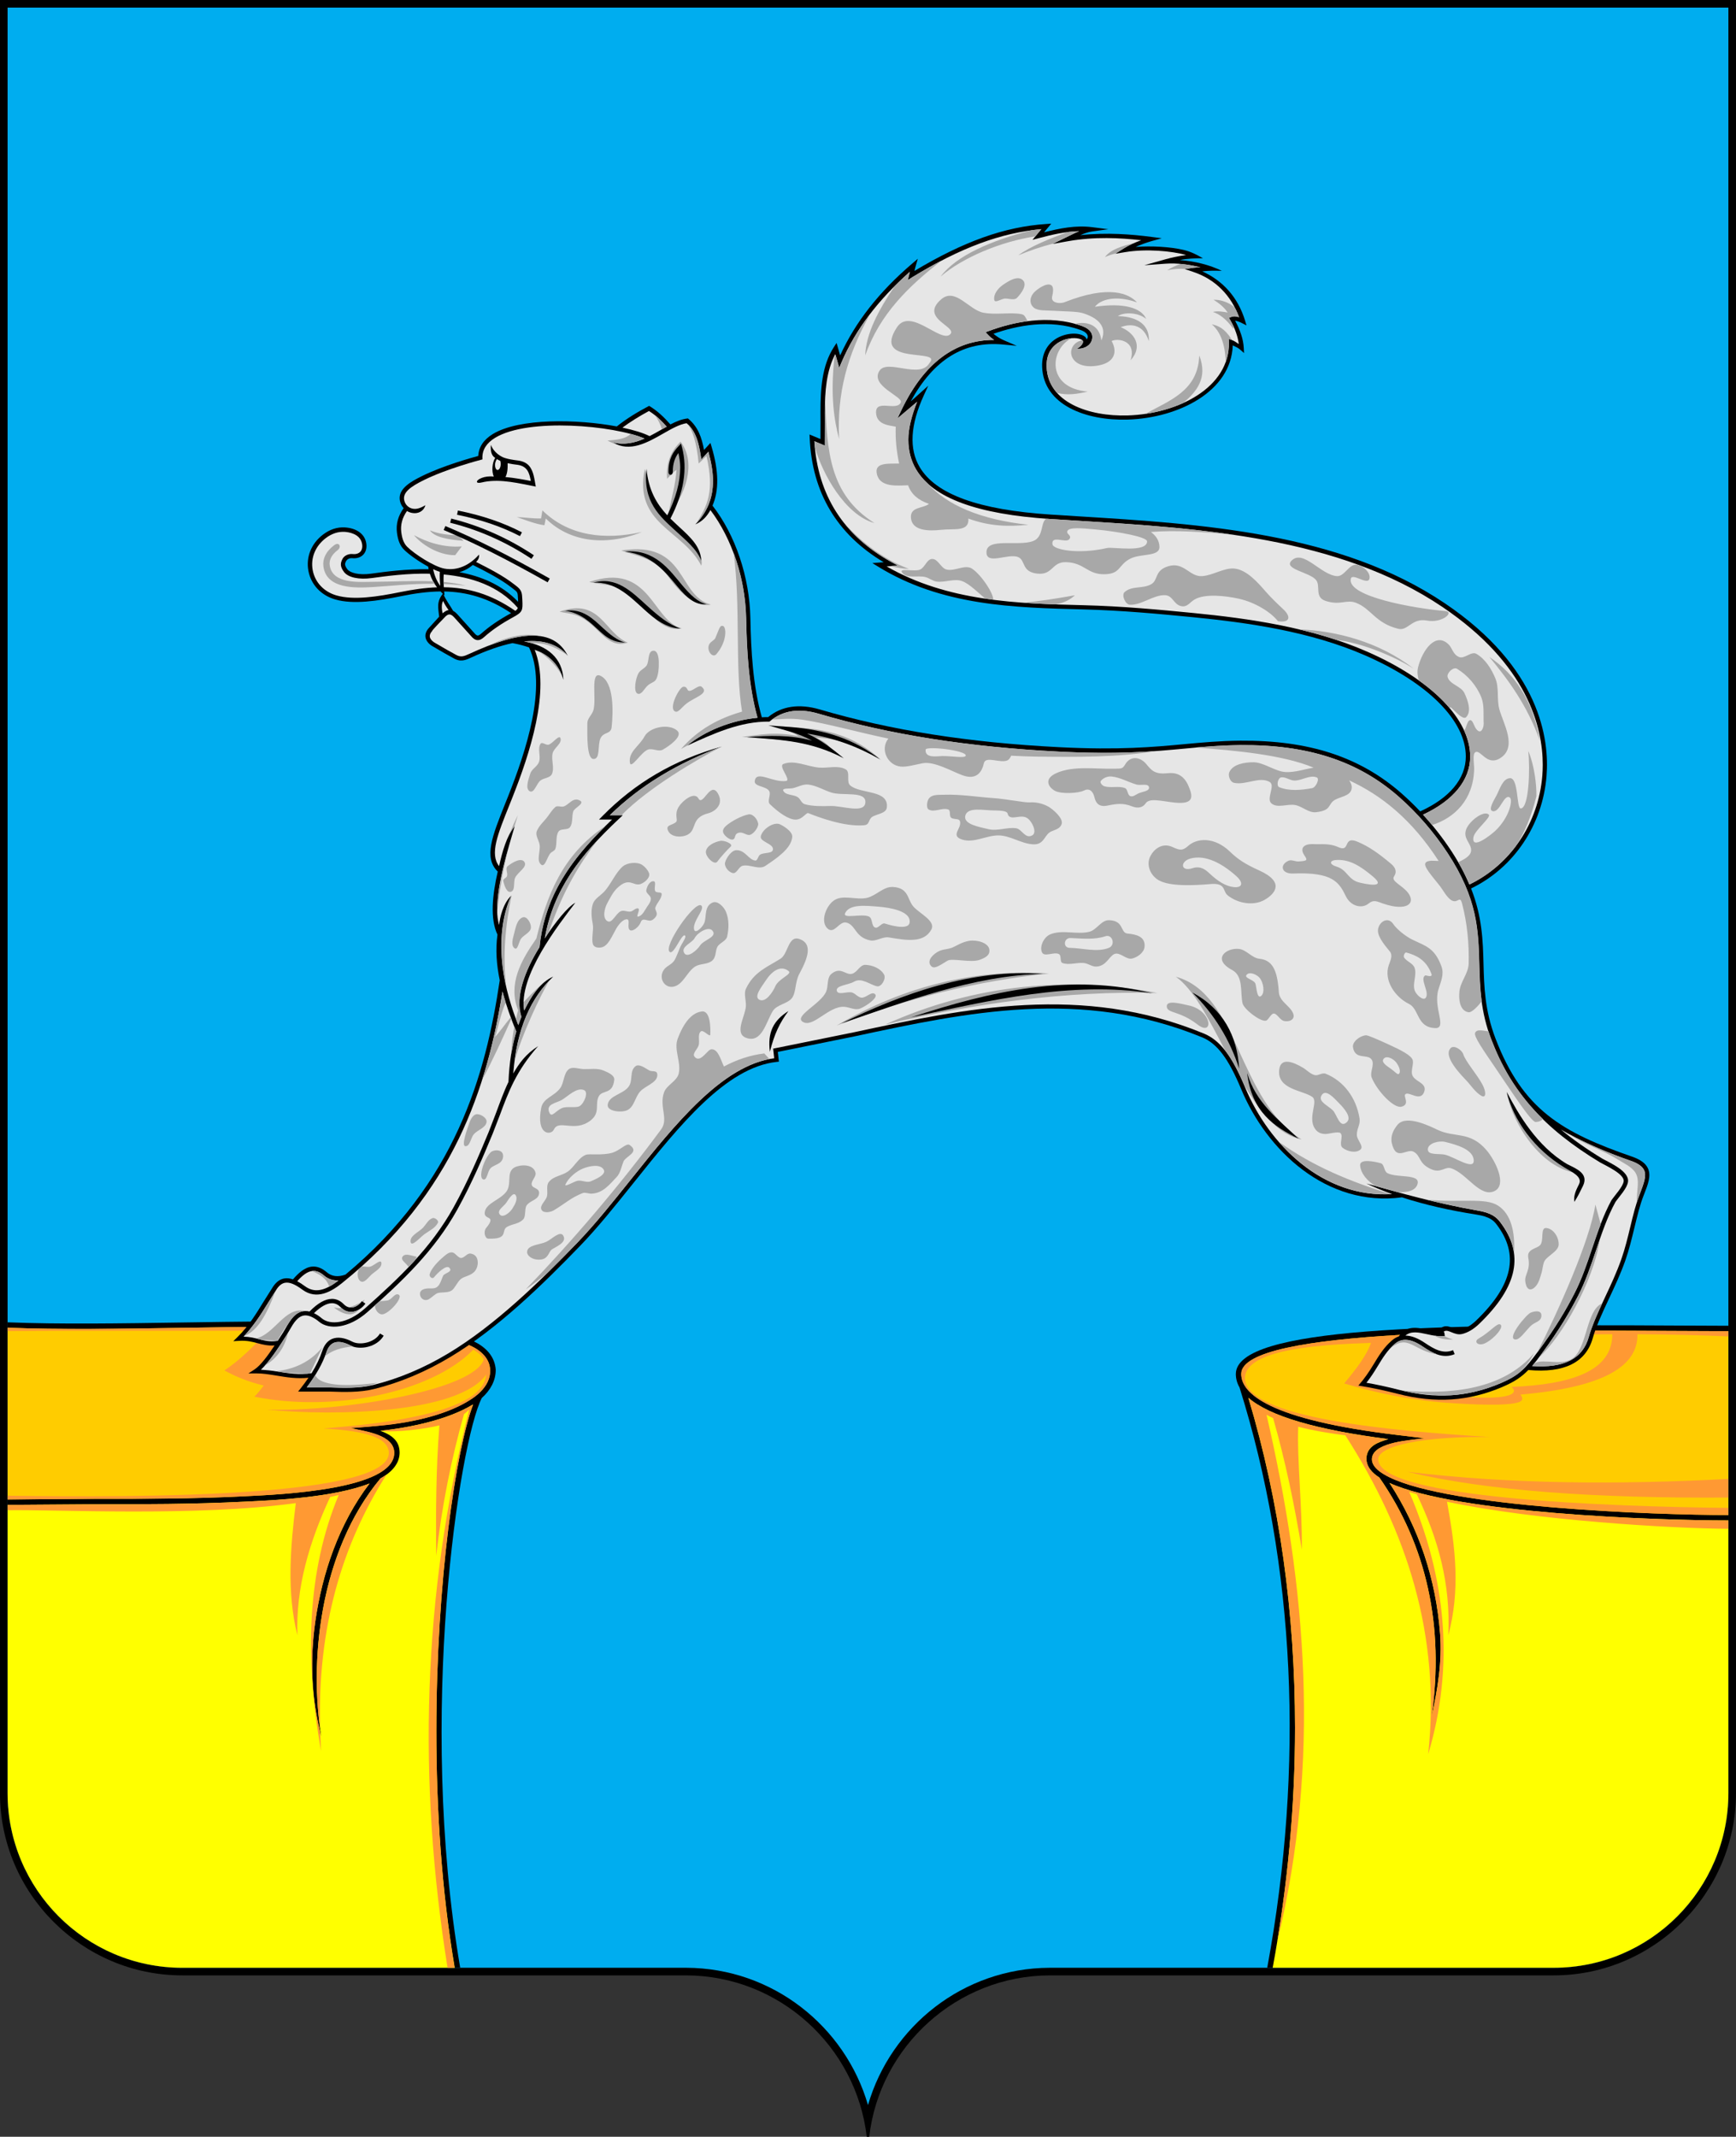 <?xml version="1.0" encoding="UTF-8"?>
<!DOCTYPE svg PUBLIC "-//W3C//DTD SVG 1.1//EN" "http://www.w3.org/Graphics/SVG/1.1/DTD/svg11.dtd">
<!-- Creator: CorelDRAW -->
<svg xmlns="http://www.w3.org/2000/svg" xml:space="preserve" width="81.283mm" height="100mm" style="shape-rendering:geometricPrecision; text-rendering:geometricPrecision; image-rendering:optimizeQuality; fill-rule:evenodd; clip-rule:evenodd"
viewBox="0 0 81.283 100">
 <rect x="0" y="0" width="81.283" height="100" fill="#333333" stroke="none"/>
 <defs>
  <style type="text/css">
   <![CDATA[
    .fil1 {fill:black}
    .fil2 {fill:#00ADEF}
    .fil8 {fill:#A8A8A8}
    .fil0 {fill:#A90000}
    .fil5 {fill:#FF9933}
    .fil4 {fill:#FFCC00}
    .fil3 {fill:yellow}
    .fil6 {fill:black;fill-rule:nonzero}
    .fil7 {fill:#E6E6E6;fill-rule:nonzero}
   ]]>
  </style>
 </defs>
 <g id="Слой_x0020_1">
  <path class="fil0" d="M60.892 39.266c0.828,0 1.5,0.672 1.5,1.5l0 1.5c0,0.828 -0.672,1.5 -1.5,1.5l-1.5 0 0 -4.5 1.5 0zm0 6c1.657,0 3,-1.343 3,-3l0 -1.5c0,-1.657 -1.343,-3 -3,-3l-3 0 0 7.5 3 0zm-6 -7.5l1.5 0 0 7.5 -1.5 0 0 -7.5zm-3 0l1.5 0 0 7.5 -1.5 0 -3 -4.709 0 4.709 -1.5 0 0 -7.5 1.5 0 3 4.709 0 -4.709zm-22.5 0l4.5 0 0 1.5 -3 0 0 1.5 3 0 0 1.5 -3 0 0 1.5 3 0 0 1.5 -4.5 0 0 -7.5zm-6 -0l1.5 0 0 6 3 0 0 1.5 -4.5 0 0 -7.5zm15.75 6l1.5 0c1.242,0 2.25,-1.008 2.25,-2.25 0,-1.242 -1.026,-2.246 -2.25,-2.25l-1.5 0 0 1.5 1.5 0c0.414,0 0.75,0.336 0.75,0.75 0,0.414 -0.336,0.75 -0.75,0.75l-1.5 0 0 1.5zm1.5 -7.5c2.899,0 5.25,2.351 5.25,5.25 0,2.899 -2.351,5.25 -5.25,5.25 -2.899,0 -5.25,-2.351 -5.25,-5.25 0,-2.899 2.351,-5.25 5.25,-5.25zm0 1.5c2.071,0 3.75,1.679 3.75,3.75 0,2.071 -1.679,3.75 -3.75,3.75 -2.071,0 -3.75,-1.679 -3.75,-3.75 0,-2.071 1.679,-3.75 3.75,-3.75z"/>
  <path class="fil1" d="M81.283 0l0 83.912c0,4.694 -3.841,8.535 -8.535,8.535l-23.605 0c-4.348,0.017 -7.955,3.327 -8.445,7.553l-0.115 0c-0.489,-4.226 -4.097,-7.537 -8.445,-7.553l-23.605 0c-4.694,0 -8.535,-3.841 -8.535,-8.535l0 -83.912c27.094,0 54.189,0 81.283,0z"/>
  <path class="fil2" d="M80.927 0.356c0,0.706 0,83.556 0,83.556 0,4.51 -3.669,8.179 -8.179,8.179l-23.605 0c-4.029,0.015 -7.431,2.734 -8.502,6.425 -1.071,-3.691 -4.473,-6.409 -8.501,-6.425l-23.606 0c-4.51,0 -8.179,-3.669 -8.179,-8.179 0,0 0,-82.85 0,-83.556 0.703,0 79.869,0 80.572,0z"/>
  <g id="скала">
   <path id="_51004688" class="fil1" d="M57.865 64.295c0.024,-2.202 9.387,-2.326 20.695,-2.26l2.367 0.01 0 21.868c0,4.51 -3.669,8.179 -8.179,8.179l-13.414 0c1.751,-9.471 1.311,-18.856 -1.296,-27.158 -0.116,-0.201 -0.174,-0.411 -0.174,-0.638z"/>
   <path id="_148873896" class="fil3" d="M63.978 68.224c0.047,-0.573 0.569,-0.731 1.026,-0.873 -3.376,-0.434 -5.574,-1.081 -6.552,-1.933 1.458,4.854 2.184,10.071 2.184,15.433 0,3.693 -0.348,7.46 -1.046,11.239l13.158 0c4.51,0 8.179,-3.669 8.179,-8.179l0 -12.755c-3.473,0 -12.733,-0.337 -15.867,-1.752 1.377,2.116 2.174,4.495 2.367,7.054 0.1,1.319 -0.113,2.577 -0.394,3.87 0.597,-4.216 -0.233,-7.999 -2.449,-11.179 -0.332,-0.213 -0.617,-0.502 -0.607,-0.927z"/>
   <path id="_148805312" class="fil4" d="M64.245 68.201c0.134,-0.723 1.835,-0.803 2.453,-0.891l-1.19 -0.143c-6.126,-0.725 -7.4,-1.964 -7.39,-2.875 0.023,-2.123 12.805,-2.049 20.441,-2.004l2.368 0.01 0 8.607c-3.475,-0.004 -13.017,-0.353 -15.886,-1.776 -0.327,-0.162 -0.881,-0.479 -0.797,-0.927z"/>
   <path id="_148805888" class="fil5" d="M65.895 68.88c4.869,0.584 9.907,0.603 15.032,0.333l0 0.872c-6.133,0.04 -11.292,-0.304 -15.032,-1.206zm15.032 -6.584l0 0.248c-1.425,-0.063 -2.845,-0.095 -4.262,-0.102 0.041,1.475 -1.546,2.485 -5.472,2.824 0.085,0.116 0.098,0.198 0.066,0.257 -0.189,0.354 -2.823,0.171 -3.202,0.148 -1.757,-0.105 -3.459,-0.431 -5.12,-0.926 0.55,-0.66 1.054,-1.312 1.256,-1.902l-0.248 0.014c-3.773,0.117 -5.566,0.632 -5.655,1.595 -0.071,1.95 7.108,2.528 11.473,2.8 -3.11,-0.043 -5.235,0.41 -5.233,1.042 0.006,1.841 10.921,2.219 16.397,2.275l0 0.334c-3.474,-0.003 -13.017,-0.353 -15.886,-1.775 -0.327,-0.162 -0.881,-0.479 -0.797,-0.927 0.134,-0.723 1.835,-0.803 2.453,-0.891l-1.19 -0.143c-6.126,-0.725 -7.4,-1.964 -7.39,-2.875 0.023,-2.123 12.805,-2.049 20.441,-2.004l2.368 0.01zm0 8.861l0 0.391c-2.699,-0.02 -9.043,-0.388 -13.175,-1.268 0.407,2.207 0.621,4.149 0.061,6.25 0.111,-2.413 -0.471,-4.503 -1.476,-6.599 -0.12,-0.035 -0.239,-0.07 -0.352,-0.106 1.735,4.049 2.122,8.137 0.886,12.271 0.599,-5.576 -1.007,-10.448 -3.879,-14.922 -0.75,-0.098 -1.511,-0.222 -2.206,-0.404 -0.062,1.539 0.187,3.65 0.169,5.754 -0.343,-2.088 -0.77,-4.149 -1.346,-6.159 -0.106,-0.048 -0.209,-0.099 -0.307,-0.153 1.863,8.054 2.556,16.221 0.502,24.652 0.555,-3.369 0.832,-6.722 0.832,-10.015 0,-5.362 -0.725,-10.579 -2.184,-15.433 0.979,0.852 3.176,1.499 6.552,1.933 -0.458,0.141 -0.98,0.299 -1.026,0.873 -0.011,0.425 0.275,0.714 0.607,0.927 2.216,3.18 3.046,6.963 2.449,11.179 0.281,-1.293 0.494,-2.551 0.394,-3.87 -0.193,-2.559 -0.99,-4.938 -2.367,-7.054 3.134,1.416 12.394,1.752 15.867,1.752zm-15.894 -8.361c3.475,-0.19 6.957,-0.341 10.457,-0.355 0.006,1.726 -1.912,2.351 -4.72,2.467 0.093,0.071 0.124,0.137 0.115,0.196 -0.113,0.721 -5.579,0.01 -6.678,-0.43 0.376,-0.642 0.801,-1.436 0.826,-1.878z"/>
  </g>
  <g id="скала_0">
   <path id="_150012288" class="fil1" d="M23.211 64.109c0.001,0.496 -0.241,0.948 -0.653,1.317 -1.035,2.007 -3.036,14.813 -1.01,26.666l-13.013 0c-4.51,0 -8.179,-3.669 -8.179,-8.179l0 -22.029c2.416,0.096 5.308,0.052 8.107,0.009 5.578,-0.086 11.345,-0.174 13.649,0.849 0.665,0.296 1.062,0.766 1.1,1.368z"/>
   <path id="_150011520" class="fil4" d="M11.43 70.026c-2.4,0.122 -4.754,0.121 -7.031,0.12l-4.044 0.029 0 -8.04c2.418,0.096 5.311,0.052 8.111,0.009 5.55,-0.086 11.29,-0.173 13.542,0.827 0.576,0.256 0.909,0.65 0.939,1.111 0.057,0.865 -0.802,1.402 -1.48,1.729 -1.538,0.741 -3.379,0.904 -5.046,1.017 0.671,0.177 2.049,0.312 2.037,1.177 -0.022,1.694 -5.188,1.935 -7.03,2.021z"/>
   <path id="_150012168" class="fil3" d="M11.442 70.278c-2.406,0.122 -4.763,0.121 -7.043,0.121l-4.044 0.029 0 13.484c0,4.51 3.669,8.179 8.179,8.179l12.758 0c-0.621,-3.643 -0.862,-7.475 -0.862,-11.076 0,-7.016 0.915,-13.152 1.721,-15.29 -1.148,0.703 -2.891,1.08 -4.341,1.236 0.583,0.217 0.901,0.498 0.901,1.03 -0.006,0.496 -0.353,0.899 -0.896,1.198 -2.904,3.485 -3.328,8.687 -2.778,12.06 -0.462,-1.757 -0.532,-3.59 -0.273,-5.38 0.326,-2.246 1.098,-4.555 2.538,-6.443 -1.678,0.657 -4.418,0.784 -5.861,0.852z"/>
   <path id="_150012120" class="fil5" d="M0.355 70.678c2.231,-0.04 8.839,0.312 13.495,-0.333 -0.249,2.038 -0.436,4.157 0.076,6.186 -0.082,-2.216 0.553,-4.36 1.531,-6.47 0.137,-0.03 0.27,-0.062 0.401,-0.095 -1.473,3.54 -1.609,7.591 -0.822,11.994 -0.02,-0.302 -0.035,-0.602 -0.044,-0.897 -0.419,-1.7 -0.476,-3.467 -0.226,-5.194 0.326,-2.246 1.098,-4.555 2.538,-6.443 -1.678,0.657 -4.418,0.784 -5.861,0.852 -2.406,0.122 -4.763,0.121 -7.043,0.121l-4.044 0.029 0 0.25zm14.631 10.222c-0.129,-4.741 1.033,-8.62 3.111,-11.888 -0.086,0.062 -0.18,0.121 -0.281,0.177 -2.806,3.367 -3.296,8.337 -2.83,11.712zm-14.631 -18.606c4.063,-0.032 8.126,-0.001 12.187,-0.02 -0.633,0.713 -1.31,1.38 -2.033,1.861 0.543,0.301 1.099,0.524 1.84,0.709 -0.128,0.157 -0.313,0.412 -0.441,0.518 3.607,0.74 8.26,-0.146 10.254,-2.199 0.226,0.131 0.395,0.28 0.491,0.45 -0.407,1.415 -6.401,2.452 -10.178,2.359 3.24,0.31 8.997,0.181 10.297,-1.649 -0.086,0.674 -0.656,1.056 -1.229,1.324 -1.244,0.583 -3.413,0.977 -6.408,1.203 1.527,0.094 2.953,0.297 3.065,1.059 0.32,2.173 -11.521,2.178 -17.845,2.089l0 0.176 4.044 -0.029c2.277,0.001 4.631,0.002 7.031,-0.12 1.842,-0.086 7.008,-0.327 7.03,-2.021 0.011,-0.865 -1.366,-1.024 -2.037,-1.166 0.462,-0.031 0.924,-0.077 1.385,-0.118 1.675,-0.152 3.281,-0.59 4.212,-1.21 0.615,-0.376 0.962,-0.91 0.928,-1.429 -0.03,-0.461 -0.364,-0.855 -0.939,-1.111 -2.252,-1.001 -7.992,-0.913 -13.542,-0.827 -2.777,0.043 -5.704,0.086 -8.111,-0.006m0 8.038l0 0.253m20.217 -3.72c-0.159,2.034 -0.17,4.068 -0.148,6.102 0.262,-2.347 0.713,-4.558 1.3,-6.629 0.088,-0.066 0.169,-0.138 0.245,-0.215 -2.205,8.664 -2.412,17.412 -1.015,26.125l0.329 0c-0.613,-3.625 -0.851,-7.496 -0.851,-11.076 0,-7.016 0.915,-13.152 1.721,-15.29 -1.148,0.703 -2.891,1.08 -4.341,1.236 0.739,0.089 2.077,-0.083 2.761,-0.253z"/>
  </g>
  <path id="барс" class="fil6" d="M57.219 12.68c-0.587,-0.287 -1.274,-0.454 -1.972,-0.51 0.361,-0.074 0.711,-0.081 1.077,-0.084 -0.301,-0.17 -0.567,-0.311 -0.91,-0.391 -0.616,-0.143 -1.48,-0.196 -2.238,-0.139 0.221,-0.1 0.46,-0.192 0.744,-0.272l0.476 -0.134 -0.491 -0.064c-0.91,-0.118 -2.078,-0.216 -3.323,-0.08 0.175,-0.077 0.357,-0.146 0.557,-0.174l0.755 -0.105 -0.756 -0.095c-0.769,-0.097 -1.508,0.051 -2.252,0.24 0.005,-0.006 0.335,-0.405 0.335,-0.405l-0.233 0.016c-1.952,0.128 -3.87,0.818 -6.173,2.197 0.016,-0.066 0.034,-0.138 0.034,-0.138l0.125 -0.432 -0.255 0.218c-1.571,1.34 -2.671,2.753 -3.382,4.305 -0.051,-0.178 -0.167,-0.583 -0.167,-0.583l-0.121 0.185c-0.571,0.876 -0.632,1.973 -0.632,3.067 0,0.15 0.001,0.299 0.002,0.448 0,0 -0.002,0.587 -0.003,0.797 -0.056,-0.023 -0.512,-0.213 -0.512,-0.213l0.007 0.158c0.109,2.564 1.282,4.516 3.466,5.82 -0.108,0.008 -0.533,0.04 -0.533,0.04l0.265 0.163c2.981,1.84 6.361,1.924 9.63,2.006 1.767,0.044 3.578,0.212 5.138,0.366 2.529,0.25 5.463,0.657 8.048,1.788 2.948,1.29 4.708,3.058 4.708,4.73 0,0.001 0,0.001 0,0.002 -0.001,1.033 -0.76,1.942 -2.138,2.566 -0.276,-0.293 -0.565,-0.572 -0.866,-0.837 -1.946,-1.713 -4.346,-2.498 -7.552,-2.472 -0.966,0.008 -1.772,0.083 -2.624,0.162 -1.431,0.134 -3.054,0.284 -5.86,0.142 -4.231,-0.214 -7.898,-0.792 -11.21,-1.766 -0.968,-0.284 -1.8,-0.155 -2.418,0.36 -0.098,-0.001 -0.197,0.002 -0.295,0.007 -0.419,-1.479 -0.505,-3.104 -0.536,-4.64 -0.039,-1.931 -0.7,-3.888 -1.773,-5.266 0.31,-0.714 0.294,-1.629 -0.046,-2.764l-0.051 -0.17c0,0 -0.216,0.236 -0.301,0.329 -0.105,-0.58 -0.279,-1.089 -0.752,-1.476 -0.295,0.03 -0.559,0.146 -0.82,0.282 -0.299,-0.338 -0.6,-0.63 -0.997,-0.87 -0.526,0.278 -1.049,0.59 -1.514,0.963 -1.856,-0.346 -4.561,-0.394 -5.797,0.351 -0.44,0.265 -0.668,0.613 -0.69,1.03 -0.292,0.078 -1.637,0.451 -2.63,0.94 -0.515,0.254 -1.051,0.561 -1.051,1.031 0,0.055 0.007,0.111 0.023,0.171 0.03,0.114 0.087,0.217 0.164,0.302 -0.259,0.358 -0.364,0.744 -0.312,1.149 0.048,0.374 0.149,0.613 0.336,0.799 0.224,0.223 0.683,0.55 1.125,0.788 0.007,0.042 0.014,0.082 0.022,0.122 -1.041,-0.018 -2.012,0.115 -2.689,0.207 -0.599,0.082 -0.992,-0.044 -1.116,-0.205 -0.15,-0.195 -0.111,-0.278 -0.073,-0.358 0.052,-0.116 0.178,-0.173 0.301,-0.161 0.219,0.023 0.407,-0.041 0.53,-0.181 0.127,-0.143 0.167,-0.349 0.114,-0.578 -0.092,-0.395 -0.462,-0.649 -0.99,-0.681 -0.358,-0.021 -0.702,0.091 -1.022,0.335 -0.55,0.418 -0.806,1.053 -0.685,1.698 0.121,0.647 0.592,1.148 1.258,1.339 0.847,0.243 1.979,0.07 3.077,-0.153 0.642,-0.131 1.254,-0.216 1.853,-0.222 0.058,0.062 0.121,0.124 0.188,0.185 -0.008,-0.062 -0.015,-0.123 -0.021,-0.184 1.048,0.018 2.062,0.293 3.136,1.014l-0.014 0.008c-0.555,0.302 -1.009,0.613 -1.386,0.949 -0.073,0.065 -0.128,0.095 -0.167,0.092 -0.04,-0.003 -0.09,-0.04 -0.15,-0.111l-0.812 -0.899c-0.047,-0.049 -0.11,-0.107 -0.186,-0.147 -0.135,-0.246 -0.346,-0.501 -0.469,-0.813 -0.315,0.374 -0.229,0.671 -0.185,1.087l-0.233 0.257 -0.258 0.283c-0.115,0.129 -0.166,0.271 -0.149,0.411 0.019,0.15 0.117,0.289 0.283,0.403l0.611 0.356 0.404 0.225c0.345,0.207 0.588,0.095 0.844,-0.024 0.715,-0.33 1.363,-0.555 1.934,-0.675 0.283,0.053 0.54,0.12 0.771,0.201 0.867,1.813 -0.141,4.865 -0.982,6.979l-0.134 0.334c-0.607,1.513 -1.015,2.532 -0.347,3.178 -0.253,1.084 -0.366,2.223 -0.013,2.951 -0.099,0.701 -0.041,1.423 0.106,2.137 -0.657,4.425 -2.059,9.483 -7.224,13.773 -0.347,0.127 -0.641,0.092 -0.877,-0.111 -0.226,-0.194 -0.455,-0.282 -0.682,-0.263 -0.351,0.03 -0.649,0.308 -0.899,0.598 -0.147,-0.051 -0.28,-0.064 -0.405,-0.043 -0.201,0.034 -0.378,0.163 -0.525,0.381l-0.433 0.685c-0.351,0.573 -0.713,1.166 -1.238,1.681l-0.192 0.189 0.269 -0.016c0.373,-0.023 0.627,0.045 0.873,0.111 0.232,0.062 0.47,0.126 0.792,0.105 -0.34,0.509 -0.669,0.945 -0.938,1.12l-0.289 0.189 0.345 -0.003c0.317,-0.003 0.636,0.05 0.973,0.105 0.469,0.077 0.951,0.157 1.493,0.102 -0.106,0.157 -0.225,0.318 -0.354,0.482l-0.129 0.163 1.45 -0c0.698,0.024 1.421,0.049 2.108,-0.12 1.208,-0.297 2.412,-0.803 3.579,-1.504 2.199,-1.321 4.302,-3.369 6.069,-5.199 0.834,-0.864 1.655,-1.889 2.524,-2.975 2.116,-2.644 4.304,-5.378 6.68,-5.631l0.101 -0.011c0,0 -0.038,-0.34 -0.051,-0.456 0.176,-0.036 3.606,-0.73 3.606,-0.73 5.218,-1.119 10.614,-2.276 16.263,0.048 0.7,0.288 1.23,0.991 1.828,2.427 1.193,2.862 3.998,5.53 7.529,5.061 1.08,0.352 2.254,0.615 3.497,0.809 0.61,0.095 0.801,0.287 0.932,0.46 1.069,1.405 0.767,2.833 -0.953,4.492 -0.296,0.285 -0.549,0.39 -0.71,0.428 -0.126,0.03 -0.248,-0.02 -0.377,-0.072 -0.212,-0.086 -0.475,-0.194 -0.707,0.166 -0.152,-0.015 -0.31,-0.049 -0.464,-0.083 -0.498,-0.11 -1.013,-0.224 -1.369,0.308 -0.108,0.037 -0.211,0.096 -0.306,0.176 -0.384,0.322 -0.632,0.733 -0.873,1.131 -0.214,0.356 -0.438,0.683 -0.714,0.993 0.623,0.101 1.237,0.231 1.848,0.388 1.764,0.453 3.321,0.35 4.899,-0.324 0.562,-0.24 0.899,-0.467 1.212,-0.792 1.677,0.153 2.692,-0.348 3.016,-1.488 0.165,-0.582 0.452,-1.193 0.755,-1.84 0.268,-0.571 0.545,-1.161 0.767,-1.788 0.178,-0.503 0.305,-1.032 0.429,-1.543 0.132,-0.548 0.257,-1.066 0.433,-1.513l0.019 -0.048c0.183,-0.466 0.341,-0.869 0.181,-1.218 -0.107,-0.232 -0.348,-0.41 -0.737,-0.545 -3.276,-1.134 -5.122,-2.191 -6.4,-5.529 -0.504,-1.317 -0.534,-2.425 -0.562,-3.497 -0.029,-1.085 -0.059,-2.198 -0.582,-3.527 1.997,-0.96 3.348,-2.966 3.533,-5.259 0.139,-1.726 -0.294,-5.072 -4.762,-8.087 -4.91,-3.313 -11.413,-3.715 -17.15,-4.069l-1.298 -0.082c-3.371,-0.218 -5.379,-0.944 -6.138,-2.218 -0.508,-0.853 -0.442,-1.986 0.195,-3.369l0.204 -0.444 -0.692 0.622c0,0 -0.08,0.068 -0.127,0.107 1.075,-1.953 2.491,-2.831 4.322,-2.657l0.643 0.061 -0.594 -0.254c-0.198,-0.085 -0.361,-0.194 -0.498,-0.309 1.094,-0.385 2.634,-0.7 4.082,-0.176 0.204,0.074 0.325,0.182 0.334,0.298 0.004,0.054 -0.021,0.104 -0.056,0.145 -0.011,-0.131 -0.197,-0.209 -0.304,-0.238 -0.202,-0.055 -0.474,-0.048 -0.744,0.032 -0.678,0.202 -1.064,0.759 -1.034,1.49 0.066,1.788 2.063,2.526 4.014,2.465 2.369,-0.075 4.84,-1.317 4.911,-3.473 0.126,0.057 0.253,0.114 0.349,0.199l0.18 0.16 -0.013 -0.24c-0.022,-0.41 -0.162,-0.822 -0.405,-1.274 0.099,0.011 0.215,0.06 0.323,0.114l0.21 0.105 -0.068 -0.225c-0.331,-1.086 -1.031,-1.862 -2.004,-2.304 0.302,-0.035 0.573,-0.035 0.922,-0.024zm-35.714 14.099c0.23,-0.063 0.445,-0.178 0.634,-0.34 0.649,0.327 1.31,0.667 1.802,1.051l0.104 0.08c0.188,0.143 0.194,0.148 0.207,0.437 0,0.01 0.001,0.021 0.002,0.032l0.002 0.047 0.003 0.077c-0.756,-0.793 -1.74,-1.199 -2.754,-1.385z"/>
  <path id="барс_1" class="fil7" d="M42.503 13.107c0,0 0.079,-0.316 0.096,-0.387 -1.484,1.318 -2.542,2.703 -3.195,4.23l-0.112 0.261c0,0 -0.132,-0.461 -0.182,-0.638 -0.423,0.794 -0.49,1.76 -0.49,2.736 0,0.148 0.001,0.296 0.002,0.443l-0.004 1.101c0,0 -0.442,-0.184 -0.488,-0.203 0.155,2.513 1.364,4.418 3.611,5.656l0.297 0.164c0,0 -0.439,0.033 -0.523,0.039 2.863,1.641 6.096,1.737 9.23,1.815 1.774,0.044 3.59,0.212 5.152,0.366 2.545,0.251 5.499,0.662 8.11,1.804 3.024,1.323 4.829,3.161 4.829,4.915 0,0.001 0,0.001 0,0.002 -0.001,1.101 -0.792,2.057 -2.207,2.715 0.477,0.521 0.922,1.086 1.318,1.688 0.355,0.54 0.631,1.058 0.852,1.58 1.928,-0.931 3.235,-2.866 3.414,-5.084 0.013,-0.158 0.021,-0.331 0.021,-0.515 0,-1.778 -0.724,-4.709 -4.694,-7.388 -4.865,-3.282 -11.338,-3.682 -17.049,-4.035l-1.299 -0.082c-3.443,-0.223 -5.503,-0.981 -6.298,-2.316 -0.244,-0.41 -0.366,-0.877 -0.366,-1.398 0,-0.531 0.158,-1.132 0.411,-1.772 -0.004,0.003 -0.025,0.022 -0.025,0.022l-0.899 0.759 0.205 -0.425c1.043,-2.163 2.496,-3.255 4.323,-3.252 -0.115,-0.077 -0.215,-0.162 -0.296,-0.251l-0.101 -0.11 0.14 -0.052c1.131,-0.421 2.81,-0.803 4.388,-0.233 0.385,0.14 0.458,0.356 0.467,0.472 0.029,0.414 -0.395,0.62 -0.726,0.582 0.135,-0.043 0.346,-0.26 0.282,-0.368 -0.063,-0.106 -0.407,-0.184 -0.803,-0.066 -0.28,0.083 -0.928,0.376 -0.89,1.289 0.06,1.65 1.955,2.329 3.807,2.271 2.334,-0.074 4.784,-1.302 4.727,-3.433l-0.004 -0.146 0.138 0.048c0.128,0.045 0.225,0.122 0.332,0.19 -0.05,-0.356 -0.167,-0.716 -0.404,-1.123l-0.058 -0.101 0.108 -0.044c0.115,-0.047 0.242,-0.028 0.367,0.014 -0.382,-1.033 -1.108,-1.772 -2.143,-2.121l-0.401 -0.135 0.419 -0.06c0.105,-0.015 0.21,-0.018 0.316,-0.021 -0.531,-0.125 -1.083,-0.211 -1.632,-0.17l-0.995 0.073 0.96 -0.271c0.306,-0.086 0.648,-0.16 0.994,-0.206 -0.677,-0.196 -1.877,-0.295 -2.824,-0.141l-0.492 0.08 0.422 -0.265c0.229,-0.144 0.498,-0.26 0.793,-0.367 -0.984,-0.11 -2.18,-0.177 -3.442,0.048l-0.709 0.126 0.9 -0.439c0.106,-0.053 0.223,-0.107 0.341,-0.158 -0.628,0.015 -1.248,0.156 -1.876,0.323l-0.305 0.081c0,0 0.408,-0.493 0.412,-0.499 -1.892,0.171 -3.767,0.861 -6.038,2.248l-0.211 0.136zm30.576 39.752c0.884,0.519 2.045,1.041 3.281,1.469 0.334,0.116 0.537,0.259 0.62,0.439 0.125,0.271 -0.019,0.636 -0.185,1.059 -0.203,0.514 -0.331,1.051 -0.46,1.587 -0.122,0.506 -0.249,1.03 -0.423,1.523 -0.218,0.618 -0.493,1.203 -0.759,1.77 -0.307,0.655 -0.598,1.273 -0.767,1.871 -0.288,1.014 -1.156,1.458 -2.651,1.354 0.131,-0.153 0.263,-0.326 0.413,-0.528 0.901,-1.215 1.384,-2.074 1.737,-2.754 0.355,-0.685 0.608,-1.434 0.852,-2.158 0.256,-0.758 0.52,-1.543 0.901,-2.238 0.177,-0.256 0.547,-0.64 0.588,-0.944 0.066,-0.497 -0.84,-0.882 -1.199,-1.084 -0.732,-0.443 -1.377,-0.894 -1.946,-1.367zm-42.664 -32.448c-0.295,-0.149 -0.739,-0.285 -1.27,-0.398 0.336,-0.251 0.784,-0.533 1.241,-0.778 0.348,0.219 0.586,0.46 0.826,0.732 -0.083,0.046 -0.167,0.094 -0.251,0.143 -0.18,0.103 -0.362,0.208 -0.546,0.301zm-14.876 40.376c-0.314,0.002 -0.657,0.196 -1.047,0.592 -0.071,-0.018 -0.145,-0.027 -0.219,-0.023 -0.449,0.02 -0.696,0.45 -0.894,0.796l-0.111 0.188c-0.088,0.139 -0.176,0.278 -0.264,0.413 -0.371,0.055 -0.619,-0.011 -0.883,-0.082 -0.209,-0.056 -0.431,-0.109 -0.716,-0.117 0.457,-0.491 0.805,-1.024 1.125,-1.548l0.428 -0.678c0.117,-0.173 0.245,-0.27 0.392,-0.295 0.207,-0.035 0.462,0.066 0.802,0.319 0.69,0.513 1.391,0.074 1.857,-0.3 5.266,-4.226 6.809,-9.222 7.518,-13.649 0.171,0.645 0.402,1.277 0.644,1.873 -0.207,0.709 -0.322,1.437 -0.364,2.359 -0.224,0.465 -0.414,1 -0.59,1.472l-0.333 0.863c-0.443,1.072 -0.973,2.317 -1.648,3.534 -1.056,1.905 -2.567,3.326 -4.152,4.734 -0.82,0.727 -1.635,0.782 -2.017,0.46 -0.085,-0.072 -0.215,-0.17 -0.367,-0.242 0.319,-0.309 0.601,-0.465 0.839,-0.467 0.152,-0.001 0.287,0.061 0.412,0.19 0.151,0.155 0.335,0.229 0.531,0.214 0.231,-0.018 0.471,-0.165 0.627,-0.384l-0.165 -0.117c-0.122,0.171 -0.305,0.286 -0.478,0.299 -0.136,0.01 -0.261,-0.041 -0.37,-0.154 -0.163,-0.168 -0.351,-0.252 -0.558,-0.251zm5.187 -32.085c-0.049,-0.182 -0.065,-0.46 0.029,-0.579 0.03,0.112 0.159,0.306 0.249,0.426 -0.087,0.01 -0.192,0.078 -0.277,0.153zm-0.133 -1.939c-0.012,0.216 0.003,0.456 0.023,0.654 -0.176,-0.221 -0.28,-0.516 -0.338,-0.781 0.11,0.051 0.217,0.095 0.315,0.127zm0.188 0.72c-0.015,-0.2 -0.02,-0.398 -0.005,-0.599 1.276,0.118 2.57,0.524 3.469,1.565 -0.018,0.056 -0.053,0.096 -0.116,0.139 -1.152,-0.795 -2.231,-1.091 -3.349,-1.105zm-0.655 -0.635c0.074,0.236 0.185,0.443 0.336,0.639 -0.558,0.019 -1.128,0.102 -1.723,0.223 -1.073,0.218 -2.176,0.388 -2.981,0.157 -0.592,-0.17 -1.009,-0.612 -1.116,-1.182 -0.107,-0.568 0.121,-1.129 0.609,-1.5 0.281,-0.214 0.58,-0.312 0.888,-0.294 0.163,0.01 0.701,0.077 0.806,0.525 0.038,0.164 0.014,0.306 -0.069,0.399 -0.079,0.089 -0.206,0.13 -0.358,0.114 -0.212,-0.022 -0.42,0.083 -0.493,0.251 -0.074,0.156 -0.124,0.32 0.084,0.591 0.197,0.257 0.697,0.365 1.304,0.282 0.681,-0.093 1.666,-0.228 2.715,-0.204zm2.304 -0.895c-0.442,0.501 -1.016,0.768 -1.621,0.658 -0.483,-0.088 -1.399,-0.68 -1.742,-1.02 -0.152,-0.152 -0.235,-0.355 -0.278,-0.681 -0.045,-0.348 0.045,-0.683 0.267,-0.995 0.071,0.044 0.151,0.074 0.236,0.09 0.272,0.051 0.537,-0.062 0.627,-0.36 -0.209,0.118 -0.394,0.199 -0.59,0.162 -0.195,-0.036 -0.347,-0.179 -0.397,-0.373 -0.099,-0.38 0.28,-0.653 0.922,-0.97 1.075,-0.53 2.594,-0.927 2.658,-0.944l0.076 -0.02 -0.001 -0.079c-0.005,-0.378 0.198,-0.693 0.602,-0.936 1.563,-0.942 5.558,-0.574 6.989,0.039 -0.479,0.212 -0.964,0.312 -1.488,0.178 0.799,0.485 1.633,0.006 2.371,-0.416 0.396,-0.227 0.767,-0.433 1.089,-0.48 0.437,0.384 0.562,0.922 0.653,1.489l0.033 0.206c0,0 0.237,-0.259 0.33,-0.36 0.136,0.499 0.215,0.957 0.215,1.363 0,0.843 -0.295,1.489 -0.825,2.036 0.335,-0.136 0.55,-0.385 0.707,-0.669 1.012,1.34 1.633,3.216 1.67,5.068 0.031,1.536 0.117,3.162 0.533,4.652 -1.211,0.119 -2.444,0.601 -3.298,1.307 1.223,-0.555 2.479,-1.145 3.859,-1.127 0.667,-0.58 1.484,-0.608 2.3,-0.368 3.327,0.978 7.009,1.558 11.256,1.774 2.821,0.143 4.451,-0.009 5.889,-0.143 0.848,-0.079 1.65,-0.154 2.607,-0.162 3.154,-0.025 5.511,0.744 7.417,2.422 0.866,0.762 1.633,1.648 2.281,2.633 1.401,2.13 1.441,3.617 1.483,5.192 0.029,1.089 0.059,2.215 0.576,3.564 0.924,2.414 2.445,4.124 5.084,5.718 0.278,0.157 1.149,0.546 1.103,0.885 -0.033,0.252 -0.415,0.657 -0.565,0.873 -0.389,0.711 -0.656,1.503 -0.914,2.27 -0.242,0.717 -0.492,1.458 -0.841,2.13 -0.349,0.673 -0.826,1.523 -1.719,2.727 -0.561,0.756 -0.854,1.077 -1.713,1.443 -1.535,0.655 -3.051,0.755 -4.77,0.314 -0.575,-0.147 -1.05,-0.249 -1.522,-0.331 0.193,-0.241 0.358,-0.497 0.511,-0.749 0.243,-0.401 0.472,-0.78 0.83,-1.081 0.327,-0.274 0.749,-0.23 1.288,0.135 0.455,0.307 0.945,0.587 1.504,0.356l-0.077 -0.186c-0.468,0.193 -0.888,-0.05 -1.314,-0.337 -0.336,-0.227 -0.642,-0.343 -0.916,-0.346 0.268,-0.228 0.62,-0.15 1.017,-0.063 0.273,0.06 0.554,0.122 0.827,0.084l-0.024 -0.171 -0.036 -0.025c0.106,-0.089 0.211,-0.046 0.372,0.019 0.145,0.059 0.31,0.127 0.499,0.082 0.266,-0.063 0.544,-0.228 0.804,-0.479 1.808,-1.745 2.118,-3.257 0.974,-4.76 -0.167,-0.219 -0.41,-0.436 -1.062,-0.538 -1.902,-0.333 -3.639,-0.828 -5.198,-1.265 0.386,0.181 0.788,0.346 1.205,0.496 -3.228,0.203 -5.762,-2.302 -6.878,-4.979 -0.621,-1.491 -1.183,-2.225 -1.938,-2.536 -5.707,-2.348 -11.134,-1.185 -16.382,-0.059l-3.783 0.766 0.008 0.092c0,0 0.027,0.244 0.04,0.358 -2.42,0.325 -4.604,3.042 -6.717,5.682 -0.866,1.082 -1.684,2.104 -2.511,2.961 -1.758,1.821 -3.849,3.858 -6.028,5.167 -1.149,0.691 -2.335,1.189 -3.523,1.481 -0.66,0.163 -1.368,0.138 -2.053,0.115 0,0 -0.777,0 -1.058,0 0.434,-0.578 0.743,-1.111 0.924,-1.654 0.076,-0.225 0.193,-0.371 0.35,-0.435 0.244,-0.099 0.55,0.012 0.763,0.123 0.452,0.235 1.252,0.083 1.568,-0.457l-0.174 -0.102c-0.25,0.428 -0.936,0.569 -1.301,0.38 -0.359,-0.187 -0.682,-0.232 -0.932,-0.131 -0.214,0.087 -0.371,0.274 -0.466,0.558 -0.117,0.35 -0.281,0.694 -0.504,1.052 -0.582,0.089 -1.102,0.003 -1.604,-0.08 -0.264,-0.044 -0.515,-0.069 -0.769,-0.085 0.373,-0.343 0.804,-0.988 1.222,-1.65l0.116 -0.196c0.183,-0.319 0.39,-0.68 0.728,-0.695 0.185,-0.009 0.424,0.099 0.657,0.295 0.448,0.378 1.375,0.34 2.28,-0.463 1.599,-1.419 3.123,-2.854 4.195,-4.787 0.68,-1.227 1.212,-2.478 1.657,-3.555l0.336 -0.87c0.398,-1.071 0.774,-2.082 1.792,-3.222 -0.587,0.373 -0.899,0.815 -1.166,1.281 0.158,-2.1 0.82,-3.54 1.872,-4.534 -0.611,0.263 -1.046,0.931 -1.36,1.587 -0.289,-1.599 1.606,-4.009 2.393,-5.044 -0.356,0.189 -0.931,0.906 -1.432,1.669 0.409,-2.292 1.639,-3.867 3.47,-5.591l0.185 -0.174c0,0 -0.435,0 -0.608,0 1.443,-1.406 3.169,-2.435 5.253,-3.215 -2.269,0.628 -4.087,1.721 -5.589,3.245l-0.169 0.172c0,0 0.433,0 0.61,0 -1.675,1.604 -2.884,3.153 -3.294,5.258 -0.048,0.249 -0.08,0.464 -0.105,0.716 -0.671,1.077 -1.16,2.334 -0.846,3.261 -0.052,0.126 -0.1,0.255 -0.146,0.388 -0.316,-0.8 -0.613,-1.755 -0.732,-2.725 -0.144,-1.17 -0.045,-2.362 0.401,-3.331 -0.375,0.351 -0.525,0.995 -0.567,1.369 -0.061,-0.221 -0.089,-0.421 -0.09,-0.695 -0.006,-1.247 0.528,-2.924 0.822,-3.933 -0.375,0.449 -0.586,1.213 -0.732,1.872 -0.444,-0.57 -0.068,-1.483 0.476,-2.841l0.133 -0.334c0.827,-2.078 1.81,-5.051 1.059,-6.949 0.75,0.271 1.145,0.765 1.345,1.404 -0.042,-1.021 -0.755,-1.608 -1.844,-1.793 0.923,-0.09 1.595,0.15 2.046,0.668 -0.659,-1.32 -2.281,-1.163 -4.601,-0.092 -0.272,0.125 -0.413,0.179 -0.656,0.034l-0.413 -0.229 -0.592 -0.344c-0.117,-0.08 -0.185,-0.171 -0.197,-0.261 -0.01,-0.082 0.023,-0.167 0.1,-0.252 0,-0.051 0.517,-0.569 0.578,-0.636 0.088,-0.102 0.168,-0.154 0.237,-0.155 0.064,-0.002 0.134,0.04 0.22,0.13 0,0 0.804,0.89 0.804,0.89 0.062,0.074 0.161,0.173 0.29,0.182 0.128,0.009 0.236,-0.072 0.316,-0.143 0.365,-0.326 0.806,-0.627 1.348,-0.922 0.449,-0.244 0.463,-0.316 0.44,-0.807 -0.015,-0.334 -0.018,-0.461 -0.29,-0.667l-0.102 -0.078c-0.491,-0.384 -1.135,-0.719 -1.772,-1.04 0.08,-0.086 0.154,-0.18 0.136,-0.339zm-6.585 33.973c-0.648,0.508 -1.134,0.589 -1.572,0.264 -0.128,-0.095 -0.246,-0.171 -0.357,-0.229 0.213,-0.241 0.458,-0.459 0.722,-0.481 0.174,-0.015 0.348,0.056 0.534,0.214 0.192,0.165 0.421,0.241 0.673,0.231z"/>
  <path id="пятна" class="fil8" d="M49.408 37.018c-0.32,-0.168 -0.55,-0.561 0.041,-0.831 0.806,-0.368 1.84,-0.188 2.748,-0.212 0.327,-0.009 0.36,0.011 0.493,-0.212 0.239,-0.399 0.689,-0.358 0.986,0 0.233,0.281 0.39,0.488 0.986,0.423 0.366,-0.04 0.75,0.044 0.987,0.6 0.199,0.467 0.288,0.868 -0.634,0.776 -0.618,-0.062 -1.193,-0.239 -1.374,0.035 -0.107,0.162 -0.317,0.267 -0.634,0.141 -0.425,-0.169 -0.725,-0.125 -1.163,-0.035 -0.375,0.076 -0.535,-0.109 -0.599,-0.388 -0.074,-0.322 -0.269,-0.436 -0.493,-0.318 -0.249,0.131 -1.059,0.169 -1.344,0.019zm17.02 -5.178c-0.041,-0.172 -0.09,-0.377 -0.03,-0.615 0.201,-0.794 0.827,-1.688 1.446,-1.047 0.149,0.154 0.192,0.454 0.472,0.57 0.254,0.105 0.576,-0.287 0.813,-0.148 0.417,0.245 0.702,0.701 0.887,1.147 0.185,0.448 0.058,0.975 0.185,1.443 0.18,0.664 0.872,1.79 0.026,2.3 -0.62,0.374 -0.907,-0.445 -1.155,-0.283 -0.135,0.088 -0.045,0.588 -0.049,0.777 -0.03,1.438 -0.923,2.299 -1.97,2.626 -0.138,-0.165 -0.279,-0.327 -0.423,-0.484 1.415,-0.658 2.206,-1.614 2.207,-2.715 0,-0.001 0,-0.001 0,-0.002 0,-0.422 -0.105,-0.85 -0.306,-1.273 0.099,0.146 0.137,-0.443 0.315,-0.434 0.116,0.005 0.169,0.28 0.271,0.411 0.247,0.318 0.36,-0.107 0.352,-0.258 -0.022,-0.408 0.037,-0.846 -0.11,-1.218 -0.217,-0.546 -0.64,-1.039 -1.144,-1.341 -0.168,-0.1 -0.492,0.208 -0.434,0.395 0.107,0.346 0.638,0.42 0.789,0.75 0.159,0.347 0.341,0.843 0.079,1.121 -0.198,0.21 -0.831,-0.688 -0.749,-0.411 0.003,0.01 0.007,0.021 0.011,0.033 -0.384,-0.464 -0.882,-0.915 -1.482,-1.342zm1.851 8.51c0.313,-0.146 0.607,-0.311 0.602,-0.57 -0.006,-0.338 -0.404,-0.542 -0.223,-0.988 0.153,-0.378 0.821,-0.887 1.05,-0.669 0.129,0.122 -0.659,0.731 -0.716,1.052 -0.118,0.667 0.885,-0.166 1.012,-0.285 0.683,-0.644 0.837,-1.456 0.691,-1.563 -0.273,-0.201 -0.461,0.698 -0.795,0.637 -0.252,-0.045 0.058,-0.521 0.175,-0.749 0.154,-0.299 0.286,-0.775 0.621,-0.797 0.413,-0.026 0.303,1.426 0.509,1.418 0.39,-0.015 0.442,-1.883 0.35,-2.693 0.301,0.698 0.393,1.628 0.382,2.119 -0.251,1.005 -0.58,1.759 -0.967,2.344 -0.569,0.754 -1.306,1.372 -2.169,1.788 -0.147,-0.347 -0.318,-0.693 -0.521,-1.044zm-19.275 -16.073c-0.302,0.121 -0.108,0.863 -0.65,1.052 -0.699,0.245 -2.151,-0.176 -2.165,0.505 -0.013,0.636 1.022,0.042 1.483,0.238 0.361,0.154 0.142,0.686 0.89,0.772 0.75,0.086 0.668,-0.56 1.364,-0.535 0.859,0.031 0.978,0.576 1.78,0.565 0.795,-0.011 0.636,-0.453 1.246,-0.743 0.487,-0.231 1.342,-0.074 1.335,-0.535 -0.004,-0.286 -0.15,-0.515 -0.4,-0.699 1.141,-0.096 2.54,-0 3.917,0.137 -2.456,-0.363 -4.949,-0.517 -7.313,-0.663l-1.299 -0.082 -0.187 -0.013zm-24.388 36.064c2.202,-2.282 4.374,-4.827 6.337,-7.483 0.365,-0.494 -0.098,-1.062 0.137,-1.732 0.124,-0.353 0.604,-0.522 0.689,-0.886 0.124,-0.528 -0.239,-1.116 -0.049,-1.625 0.203,-0.544 0.556,-1.208 1.132,-1.28 0.381,-0.048 0.414,0.7 0.394,1.083 -0.008,0.155 -0.328,-0.252 -0.443,-0.148 -0.16,0.145 -0.046,0.431 -0.098,0.64 -0.046,0.186 -0.317,0.392 -0.197,0.541 0.272,0.338 0.602,-0.337 0.788,-0.345 0.318,-0.014 0.426,0.46 0.59,0.806 0.609,-0.324 1.237,-0.535 1.891,-0.612l0.236 0.259c-2.329,0.459 -4.442,3.088 -6.487,5.644 -0.866,1.082 -1.684,2.104 -2.511,2.961 -0.429,0.444 -0.877,0.901 -1.342,1.357 -0.348,0.298 -0.702,0.574 -1.065,0.818zm33.077 -14.944c-0.967,-0.516 -0.278,-1.05 0.317,-0.988 0.345,0.036 0.606,0.423 0.951,0.459 0.586,0.061 0.845,0.473 0.916,1.553 0.023,0.347 0.291,0.519 0.493,0.741 0.458,0.503 0.036,0.688 -0.255,0.618 -0.19,-0.046 -0.322,-0.351 -0.474,-0.346 -0.144,0.005 -0.244,0.304 -0.367,0.333 -0.259,0.06 -1.036,-0.536 -1.097,-0.818 -0.111,-0.507 0.051,-1.266 -0.484,-1.552zm-1.867 -4.764c-0.551,0.18 -0.588,-0.327 -0.07,-0.459 0.69,-0.175 1.44,0.216 2.114,0.812 0.374,0.33 0.303,0.572 -0.106,0.529 -0.38,-0.04 -0.752,-0.282 -1.127,-0.635 -0.2,-0.188 -0.431,-0.371 -0.81,-0.247zm0.846 0.741c-1.668,0.143 -2.253,-0.038 -2.53,-0.254 -0.325,-0.254 -0.469,-0.695 -0.274,-1.063 0.167,-0.315 0.547,-0.642 1.042,-0.412 0.361,0.168 0.473,0.164 0.74,-0.071 0.388,-0.342 1.196,-0.433 1.938,0.282 0.373,0.36 0.702,0.578 1.374,0.882 1.217,0.55 0.733,1.096 0.246,1.376 -0.495,0.285 -1.235,0.182 -1.726,-0.212 -0.246,-0.197 -0.06,-0.593 -0.81,-0.529zm3.664 -1.094c-0.432,0.184 -0.35,0.622 0.211,0.6 1.842,-0.072 2.146,0.399 2.466,1.059 0.235,0.484 0.755,0.597 1.057,0.353 0.252,-0.204 0.382,-0.11 0.705,-0 1.075,0.365 1.525,0.003 1.163,-0.494 -0.263,-0.361 -0.818,-0.549 -0.669,-0.776 0.159,-0.242 0.056,-0.435 -0.141,-0.6 -0.612,-0.512 -1.036,-0.802 -1.55,-1.023 -0.732,-0.315 -0.32,0.516 -0.916,0.247 -0.425,-0.192 -0.8,-0.123 -1.163,-0.141 -0.426,-0.021 -0.667,0.169 -0.423,0.529 0.154,0.226 0.142,0.256 -0.282,0.282 -0.153,0.009 -0.317,-0.095 -0.458,-0.035zm2.255 0.282c-0.388,-0.12 -0.345,-0.313 0.035,-0.318 0.565,-0.007 1.018,0.241 1.656,0.776 0.687,0.578 -0.36,0.349 -0.634,0.282 -0.533,-0.129 -0.561,-0.587 -1.057,-0.741zm4.615 7.551c-0.876,-0.017 -0.748,-0.892 -1.233,-1.129 -0.65,-0.317 -1.197,-1.104 -0.946,-1.819 0.08,-0.227 0.196,-0.458 0.046,-0.638 -0.319,-0.386 -0.615,-0.765 -0.544,-1.071 0.079,-0.344 0.473,-0.563 0.705,-0.212 0.137,0.207 0.541,0.562 0.916,0.741 0.63,0.3 1.024,0.387 1.339,1.235 0.14,0.379 -0.025,0.707 -0.141,1.094 -0.252,0.845 0.423,1.81 -0.141,1.8zm2.783 7.622c-0.683,0.349 -1.312,-0.826 -2.043,-1.059 -0.304,-0.097 -0.477,0.254 -0.951,0.035 -0.594,-0.274 -0.457,-0.626 -0.81,-0.812 -0.324,-0.17 -0.82,0.476 -1.018,-0.406 -0.073,-0.328 0.082,-0.636 0.278,-0.864 0.405,-0.47 1.506,0.075 1.867,0.247 0.806,0.383 1.515,0.043 2.29,0.953 0.42,0.493 0.965,1.61 0.388,1.905zm-3.135 -1.941c0,-0.294 0.524,-0.423 0.81,-0.353 0.519,0.128 1.339,0.348 1.339,0.882 0,0.454 -0.898,-0.174 -1.339,-0.282 -0.278,-0.068 -0.81,0.039 -0.81,-0.247zm-42.757 0.837c-0.426,0.233 -0.1,0.791 -0.409,1.165 -0.305,0.369 -0.894,0.505 -0.984,0.897 -0.104,0.452 0.597,0.12 0.051,0.787 -0.125,0.153 -0.053,0.482 0.104,0.488 1,0.036 0.571,-0.389 0.895,-0.559 0.271,-0.142 0.52,-0.123 0.739,-0.337 0.138,-0.135 0.059,-0.481 0.157,-0.647 0.131,-0.223 0.513,-0.259 0.58,-0.516 0.093,-0.361 -0.382,-0.251 -0.335,-0.536 0.026,-0.161 0.22,-0.333 0.18,-0.491 -0.109,-0.436 -0.747,-0.376 -0.977,-0.25zm-0.709 2.189c0.14,0.22 0.487,-0.078 0.592,-0.242 0.122,-0.189 0.291,-0.48 0.154,-0.659 -0.107,-0.139 -0.322,0.204 -0.417,0.351 -0.12,0.187 -0.449,0.361 -0.329,0.549zm2.543 -3.953c0.233,-0.51 0.976,0.163 1.732,-0.439 0.457,-0.364 0.179,-0.755 0.373,-1.12 0.17,-0.319 0.647,-0.064 0.724,-0.769 0.024,-0.221 -0.299,-0.354 -0.504,-0.439 -0.287,-0.119 -0.61,-0.058 -0.921,-0.066 -0.244,-0.006 -0.542,-0.141 -0.724,0.022 -0.222,0.199 -0.202,0.612 -0.373,0.857 -0.282,0.402 -0.807,0.462 -0.899,0.944 -0.246,1.292 0.469,1.28 0.592,1.01zm-0.204 -0.784c-0.2,-0.422 0.339,-0.461 0.577,-0.606 0.314,-0.191 0.698,-0.6 1.039,-0.462 0.228,0.093 0.009,0.623 -0.202,0.75 -0.172,0.105 -0.589,-0.006 -0.825,0.092 -0.303,0.127 -0.478,0.46 -0.589,0.225zm2.726 -0.372c0.043,-0.448 0.73,-0.495 0.987,-0.865 0.209,-0.3 0.026,-0.722 0.315,-0.946 0.173,-0.134 0.458,0.094 0.65,0.199 0.13,0.071 0.375,-0.038 0.373,0.213 -0.003,0.367 -0.569,0.5 -0.811,0.776 -0.242,0.276 -0.272,0.721 -0.607,0.872 -0.275,0.123 -0.934,0.051 -0.906,-0.248zm-3.101 4.902c-0.099,-0.206 0.21,-0.412 0.26,-0.635 0.048,-0.216 -0.052,-0.492 0.087,-0.664 0.23,-0.284 0.596,-0.279 0.894,-0.49 0.3,-0.213 0.493,-0.648 0.837,-0.779 0.166,-0.063 0.74,0.04 1.222,-0.092 0.375,-0.103 0.672,-0.474 0.826,-0.369 0.499,0.339 -0.185,0.522 -0.288,0.779 -0.098,0.243 -0.137,0.531 -0.317,0.721 -0.336,0.355 -0.647,0.76 -1.183,0.779 -0.115,0.004 -0.296,-0.071 -0.404,-0.029 -0.559,0.22 -0.806,0.48 -1.356,0.808 -0.165,0.098 -0.494,0.145 -0.577,-0.029zm1.125 -1.183c0.142,-0.316 0.514,-0.624 0.837,-0.75 0.296,-0.115 0.793,-0.217 0.952,0.058 0.134,0.231 -0.36,0.443 -0.606,0.548 -0.177,0.076 -0.416,-0.059 -0.606,-0.029 -0.168,0.027 -0.647,0.328 -0.577,0.173zm31.89 -9.808c0.138,-0.168 0.492,-0.015 0.625,0.157 0.156,0.201 0.253,0.679 0.052,0.836 -0.192,0.149 -0.212,-0.422 -0.261,-0.575 -0.062,-0.194 -0.546,-0.26 -0.417,-0.418zm7.48 -1.044c0.421,0.116 0.918,0.312 1.173,0.992 0.077,0.206 -0.259,0.061 -0.287,0.078 -0.276,0.167 0.213,0.781 0.026,1.044 -0.12,0.169 -0.455,-0.143 -0.521,-0.339 -0.112,-0.33 0.107,-0.713 0,-1.044 -0.075,-0.234 -0.357,-0.292 -0.495,-0.496 -0.045,-0.066 0.027,-0.256 0.104,-0.235zm-5.866 -8.196c-0.153,0.029 -0.228,0.402 -0.084,0.459 0.48,0.192 1.038,0.138 1.545,0.042 0.165,-0.031 0.365,-0.439 0.209,-0.501 -0.324,-0.129 -0.681,0.147 -1.038,0.148 -0.213,0 -0.427,-0.187 -0.633,-0.148zm-8.437 0.167c0.106,-0.146 0.321,-0.227 0.501,-0.209 0.407,0.041 0.776,0.263 1.169,0.376 0.192,0.055 0.546,-0.07 0.585,0.125 0.038,0.19 -0.327,0.209 -0.501,0.292 -0.119,0.057 -0.253,0.174 -0.376,0.125 -0.14,-0.056 -0.11,-0.323 -0.251,-0.376 -0.3,-0.114 -0.653,0.008 -0.961,-0.084 -0.096,-0.029 -0.226,-0.17 -0.167,-0.251zm-2.757 8.019c-0.126,-0.278 0.096,-0.714 0.376,-0.835 0.563,-0.244 1.241,0.019 1.838,-0.125 0.346,-0.084 0.563,-0.551 0.919,-0.543 0.729,0.017 0.519,0.594 0.877,0.626 0.381,0.035 0.846,0.128 0.793,0.626 -0.028,0.265 -0.326,0.482 -0.585,0.543 -0.279,0.066 -0.576,-0.331 -0.835,-0.209 -0.248,0.117 -0.37,0.559 -0.835,0.585 -0.202,0.011 -0.383,-0.146 -0.585,-0.167 -0.332,-0.035 -0.688,0.112 -1.002,0 -0.141,-0.05 -0.034,-0.348 -0.167,-0.418 -0.236,-0.123 -0.684,0.159 -0.794,-0.084zm1.337 -0.668c0.525,0.021 1.132,0.09 1.629,-0.084 0.33,-0.115 0.495,0.41 0.167,0.543 -0.552,0.224 -1.245,0.006 -1.838,0 -0.321,-0.003 -0.279,-0.472 0.042,-0.459zm-5.904 -6.706c0.752,-0.026 1.575,0.108 2.287,0.156 0.579,0.038 1.482,0.218 1.696,0.202 0.268,-0.021 0.598,0.035 0.894,0.204 0.184,0.105 0.695,0.531 0.614,0.799 -0.088,0.288 -0.421,0.281 -0.589,0.417 -0.24,0.195 -0.276,0.569 -0.752,0.543 -0.56,-0.03 -1.069,-0.417 -1.629,-0.418 -0.558,-0 -1.15,0.371 -1.692,0.195 -0.578,-0.187 0.004,-0.524 -0.104,-0.863 -0.045,-0.143 -0.312,-0.061 -0.418,-0.167 -0.093,-0.093 -0.001,-0.331 -0.125,-0.376 -0.288,-0.104 -0.652,0.151 -0.919,0 -0.089,-0.05 -0.094,-0.231 -0.051,-0.386 0.098,-0.348 0.488,-0.295 0.787,-0.305zm0.976 0.984c0.102,-0.428 0.856,-0.252 1.295,-0.251 0.894,0.002 0.595,0.163 0.769,0.285 0.2,0.14 0.581,-0.118 0.86,0.091 0.219,0.164 0.451,0.666 0.209,0.793 -0.335,0.177 -0.48,-0.295 -0.752,-0.334 -0.427,-0.061 -0.875,0.145 -1.295,0.042 -0.406,-0.1 -1.183,-0.22 -1.086,-0.626zm-8.52 -1.169c-0.071,-0.142 0.305,-0.087 0.46,-0.125 0.236,-0.059 0.469,-0.195 0.71,-0.167 0.38,0.044 0.72,0.262 1.086,0.376 0.526,0.164 1.624,-0.09 1.587,0.46 -0.036,0.544 -1.083,0.151 -1.629,0.167 -0.404,0.012 -0.821,0.022 -1.211,-0.084 -0.152,-0.041 -0.201,-0.251 -0.334,-0.334 -0.206,-0.129 -0.56,-0.075 -0.668,-0.292zm-1.337 -0.459c0.072,-0.524 0.833,0.081 1.462,0 0.266,-0.034 -0.373,-0.693 -0.125,-0.794 0.519,-0.21 1.113,0.119 1.671,0.167 0.417,0.036 0.89,-0.124 1.253,0.084 0.226,0.129 0.011,0.584 0.209,0.752 0.489,0.414 1.826,0.187 1.712,1.044 -0.036,0.272 -0.498,0.298 -0.686,0.428 -0.188,0.131 -0.102,0.366 -0.38,0.391 -0.925,0.081 -2.151,-0.384 -2.61,-0.568 -0.1,-0.04 -0.266,0.301 -0.59,0.304 -0.324,0.003 -0.807,-0.332 -1.206,-0.722 -0.149,-0.146 0.073,-0.451 -0.042,-0.626 -0.148,-0.226 -0.705,-0.192 -0.668,-0.459zm8.263 8.666c-0.195,-0.203 -0.025,-0.468 0.282,-0.659 0.231,-0.143 0.466,-0.12 0.677,-0.2 0.206,-0.079 0.466,-0.267 0.808,-0.325 0.364,-0.062 0.916,0.085 0.955,0.412 0.031,0.264 -0.181,0.375 -0.457,0.476 -0.414,0.152 -1.29,-0.093 -1.504,0.041 -0.429,0.267 -0.628,0.393 -0.761,0.255zm16.296 4.825c0.076,-0.553 0.631,-0.361 1.128,-0.061 0.189,0.114 0.431,0.392 0.664,0.331 0.127,-0.033 0.266,-0.106 0.379,-0.061 0.841,0.335 1.433,1.123 1.587,2.088 0.048,0.303 -0.141,0.486 -0.125,0.793 0.012,0.229 0.34,0.517 0.167,0.668 -0.21,0.184 -0.616,0.09 -0.835,-0.084 -0.192,-0.152 0.051,-0.536 -0.098,-0.684 -0.096,-0.094 -0.559,0.039 -0.695,0.039 -0.211,-0.001 -0.414,-0.065 -0.543,-0.316 -0.271,-0.522 0.202,-1.217 -0.084,-1.42 -0.445,-0.316 -1.676,-0.345 -1.545,-1.295zm1.963 1.253c0.187,-0.401 0.623,0.122 0.835,0.334 0.225,0.225 0.6,0.651 0.376,0.877 -0.343,0.345 -0.469,-0.344 -0.668,-0.543 -0.213,-0.213 -0.67,-0.396 -0.543,-0.668zm-24.266 -3.466c-0.456,-0.268 0.845,-0.845 1.086,-1.42 0.112,-0.268 0.025,-0.652 0.251,-0.835 0.435,-0.354 0.664,0.078 0.96,0 0.254,-0.067 0.364,-0.425 0.627,-0.418 0.33,0.009 0.72,0.169 0.877,0.459 0.101,0.187 -0.127,0.591 -0.334,0.543 -0.359,-0.083 -0.721,-0.426 -1.086,-0.209 -0.252,0.15 -0.869,0.17 -0.793,0.428 0.063,0.214 0.496,0.009 0.71,0.073 0.174,0.051 0.299,0.258 0.48,0.241 0.219,-0.021 0.453,-0.316 0.606,-0.157 0.149,0.154 -0.408,0.548 -0.71,0.668 -0.234,0.094 -0.5,-0.072 -0.752,-0.084 -0.727,-0.032 -1.441,0.992 -1.921,0.71zm-2.631 0.752c-0.603,-0.191 -0.097,-0.962 -0.042,-1.462 0.028,-0.25 -0.105,-0.607 0,-0.835 0.375,-0.814 1.035,-1.038 1.629,-1.42 0.356,-0.229 0.351,-1.097 0.877,-0.919 0.632,0.215 0.408,0.879 0,1.629 -0.214,0.394 -0.144,0.886 -0.358,1.149 -0.214,0.262 -0.713,0.295 -0.894,0.606 -0.323,0.552 -0.509,1.476 -1.211,1.253zm0.585 -1.796c-0.27,-0.147 0.126,-0.618 0.292,-0.877 0.282,-0.441 0.7,-0.769 1.086,-0.459 0.178,0.142 -0.47,0.35 -0.626,0.71 -0.13,0.299 -0.466,0.783 -0.752,0.626zm29.951 3.469c0.129,-0.122 -0.048,-0.459 -0.173,-0.584 -0.126,-0.126 -0.379,-0.263 -0.513,-0.146 -0.193,0.168 0.091,0.342 0.325,0.507 0.182,0.129 0.298,0.284 0.361,0.224zm0.12 1.54c-0.352,0.092 -1.131,-0.723 -1.392,-1.355 -0.107,-0.259 0.147,-0.603 0,-0.842 -0.184,-0.3 -0.784,0.03 -0.879,-0.586 -0.041,-0.265 0.344,-0.547 0.612,-0.559 0.094,-0.004 0.579,0.21 1.074,0.437 0.527,0.242 1.064,0.504 1.114,0.736 0.043,0.199 -0.102,0.502 -0.017,0.705 0.133,0.314 0.736,0.355 0.536,0.805 -0.191,0.429 -0.696,-0.072 -0.866,0.075 -0.113,0.097 0.238,0.474 -0.183,0.585zm2.307 -2.747c0.156,-0.152 0.521,0.085 0.586,0.293 0.104,0.334 0.635,0.933 0.889,1.401 0.198,0.364 0.184,0.678 -0.047,0.54 -0.299,-0.178 -0.475,-0.484 -0.717,-0.734 -0.573,-0.591 -1.013,-1.205 -0.711,-1.5zm3.49 10.926c-0.043,-0.333 0.255,-0.511 0.14,-1.11 -0.085,-0.44 0.448,-0.412 0.581,-0.624 0.144,-0.229 -0.013,-0.792 0.256,-0.769 0.341,0.03 0.594,0.427 0.586,0.769 -0.007,0.311 -0.45,0.49 -0.638,0.737 -0.1,0.131 -0.11,0.429 -0.172,0.618 -0.035,0.107 -0.098,0.394 -0.239,0.573 -0.181,0.23 -0.45,0.302 -0.514,-0.194zm-32.671 -16.519c0.312,0.294 0.548,-0.359 0.88,-0.278 0.45,0.11 0.396,0.681 1.111,0.834 0.29,0.062 0.587,-0.188 0.88,-0.139 0.838,0.142 1.646,0.273 1.991,-0.37 0.213,-0.397 -0.531,-0.731 -0.834,-1.065 -0.301,-0.332 -0.209,-0.888 -0.973,-0.926 -0.435,-0.022 -0.78,0.41 -1.204,0.509 -0.513,0.12 -1.155,-0.18 -1.574,0.139 -0.369,0.281 -0.616,0.979 -0.278,1.296zm0.834 -0.741c-0.179,0.33 0.775,0.017 1.111,0.185 0.173,0.086 0.101,0.432 0.278,0.509 0.152,0.067 0.305,-0.235 0.463,-0.185 0.072,0.023 1.1,0.364 1.158,-0.046 0.074,-0.533 -0.899,-0.697 -1.435,-0.741 -0.62,-0.051 -1.352,-0.131 -1.574,0.278zm3.759 -7.628c0.017,-0.186 1.904,0.033 1.88,0.275 -0.014,0.141 -0.656,0.015 -1.114,0.024 -0.228,0.004 -0.804,0.116 -0.766,-0.299zm11.291 12.027c-0.027,-0.34 0.685,-0.128 1.019,-0.059 1.12,0.232 1.19,1.49 0.417,0.892 -0.849,-0.656 -1.41,-0.509 -1.435,-0.834zm-24.37 -5.444c0.028,-0.179 0.159,-0.443 0.339,-0.425 0.157,0.016 -0.001,0.334 0.085,0.467 0.058,0.09 0.297,0.02 0.297,0.127 0,0.234 -0.228,0.413 -0.297,0.637 -0.046,0.149 0.24,0.292 -0.11,0.561 -0.22,0.169 -0.471,-0.167 -0.579,0.136 -0.072,0.201 -0.367,0.444 -0.498,0.36 -0.153,-0.098 0.018,-0.481 -0.127,-0.505 -0.16,-0.027 -0.37,0.177 -0.528,0.453 -0.204,0.355 -0.368,0.811 -0.701,0.863 -0.151,0.024 -0.338,-0.005 -0.385,-0.169 -0.068,-0.239 0.044,-0.674 0.003,-0.893 -0.06,-0.32 -0.103,-0.668 0,-0.977 0.079,-0.237 0.334,-0.373 0.509,-0.552 0.335,-0.343 0.532,-0.891 0.891,-1.201 0.212,-0.182 0.679,-0.227 0.909,-0.072 0.143,0.096 0.265,0.242 0.319,0.381 0.077,0.198 -0.183,0.434 -0.381,0.509 -0.361,0.138 -0.525,-0.368 -1.115,0.202 -0.195,0.188 -0.324,0.458 -0.453,0.69 -0.137,0.247 -0.243,0.704 0,0.849 0.225,0.135 0.393,-0.367 0.636,-0.467 0.141,-0.058 0.296,0.044 0.451,0.019 0.12,-0.02 0.241,-0.182 0.354,-0.146 0.121,0.038 -0.125,0.407 0,0.382 0.206,-0.041 0.304,-0.295 0.424,-0.467 0.08,-0.114 0.177,-0.243 0.17,-0.382 -0.008,-0.145 -0.235,-0.238 -0.212,-0.382zm-6.061 -17.466c0.346,0.003 0.704,0.071 1.134,0.063 0.021,-0.126 0.042,-0.253 0.063,-0.379 1.233,1.208 2.924,1.401 4.663,1.01 -1.809,0.725 -3.459,0.408 -4.505,-0.631 -0.021,0.105 -0.042,0.21 -0.063,0.316 -0.43,-0.057 -0.861,-0.235 -1.292,-0.379zm-4.083 35.441c-0.023,0.1 0.119,0.238 0.205,0.134 0.175,-0.214 0.572,-0.591 0.715,-0.448 0.192,0.19 -0.213,0.25 -0.28,0.364 -0.051,0.087 -0.096,0.271 -0.181,0.409 -0.162,0.265 -0.346,0.173 -0.6,0.202 -0.193,0.022 -0.358,0.116 -0.301,0.328 0.047,0.174 0.237,0.272 0.409,0.169 0.153,-0.091 0.305,-0.261 0.426,-0.289 0.21,-0.048 0.461,0.002 0.64,-0.118 0.152,-0.101 0.267,-0.412 0.439,-0.543 0.172,-0.131 0.489,-0.148 0.665,-0.384 0.074,-0.099 0.124,-0.248 0.116,-0.405 -0.014,-0.257 -0.148,-0.355 -0.315,-0.392 -0.19,-0.042 -0.293,0.203 -0.474,0.203 -0.108,0 -0.255,-0.204 -0.352,-0.244 -0.185,-0.075 -0.351,0.093 -0.529,0.246 -0.277,0.238 -0.536,0.558 -0.584,0.767zm6.252 -1.822c-0.15,-0.237 -0.534,0.176 -0.788,0.295 -0.305,0.144 -0.88,0.141 -0.9,0.465 -0.013,0.204 0.291,0.421 0.676,0.361 0.318,-0.05 0.346,-0.368 0.47,-0.459 0.169,-0.124 0.751,-0.332 0.541,-0.662zm-3.758 -2.631c0.198,0.097 0.205,-0.364 0.361,-0.52 0.172,-0.172 0.541,-0.18 0.583,-0.52 0.047,-0.387 -0.442,-0.359 -0.583,-0.219 -0.308,0.308 -0.58,1.151 -0.361,1.258zm8.689 -16.276c-0.185,-0.328 0.192,-0.274 0.361,-0.45 0.093,-0.097 -0.1,-0.348 0.117,-0.702 0.168,-0.275 0.731,-0.746 0.93,-0.387 0.206,0.371 0.548,-0.822 0.896,-0.257 0.296,0.48 -0.067,0.848 -0.453,0.947 -0.811,0.21 -0.513,0.756 -0.941,0.991 -0.278,0.153 -0.754,0.134 -0.91,-0.142zm0.064 5.641c0.191,0.132 0.558,-0.88 0.707,-0.772 0.07,0.051 -0.048,0.229 -0.165,0.433 -0.117,0.205 -0.233,0.615 -0.361,0.774 -0.154,0.191 -0.347,0.218 -0.475,0.419 -0.247,0.387 0.059,0.854 0.47,0.766 0.449,-0.096 0.611,-0.671 0.991,-0.929 0.219,-0.149 0.532,-0.105 0.757,-0.244 0.263,-0.162 0.192,-0.468 0.295,-0.677 0.096,-0.195 0.413,-0.276 0.462,-0.488 0.087,-0.379 0.097,-0.807 -0.054,-1.165 -0.098,-0.233 -0.389,-0.531 -0.622,-0.433 -0.394,0.164 -0.287,0.629 -0.379,0.921 -0.065,0.207 -0.427,0.568 -0.487,0.352 -0.106,-0.38 0.548,-0.995 0.325,-1.138 -0.315,-0.202 -1.805,1.945 -1.465,2.181zm0.67 0.043c0.146,0.26 0.591,-0.108 0.753,-0.358 0.162,-0.251 0.82,-0.393 0.57,-0.687 -0.187,-0.219 -0.697,0.093 -0.83,0.348 -0.12,0.23 -0.66,0.4 -0.492,0.696zm3.591 -5.471c0.09,-0.343 0.608,-0.67 0.886,-0.552 0.144,0.061 0.607,0.331 0.585,0.594 -0.046,0.546 -0.736,1.004 -1.262,1.356 -0.294,0.197 -0.716,-0.084 -1.061,-0.008 -0.187,0.041 -0.272,0.382 -0.46,0.343 -0.204,-0.042 -0.419,-0.311 -0.359,-0.51 0.064,-0.211 0.296,-0.557 0.526,-0.561 0.418,-0.007 0.556,0.437 0.877,0.485 0.119,0.018 0.132,-0.212 0.234,-0.276 0.184,-0.116 0.593,-0.034 0.602,-0.251 0.011,-0.28 -0.639,-0.349 -0.568,-0.619zm-1.897 0.226c0.181,-0.035 0.618,0.14 0.485,0.268 -0.171,0.164 -0.46,0.477 -0.626,0.703 -0.141,0.193 -0.569,-0.241 -0.535,-0.477 0.04,-0.276 0.403,-0.441 0.677,-0.494zm0.612 -0.074c-0.076,0.042 -0.204,-0.012 -0.312,-0.102 -0.224,-0.189 -0.237,-0.354 -0.022,-0.537 0.246,-0.209 0.718,-0.464 1.043,-0.526 0.203,-0.039 0.415,0.223 0.451,0.427 0.03,0.174 -0.243,0.542 -0.437,0.537 -0.146,-0.004 -0.299,-0.16 -0.491,-0.101 -0.197,0.06 -0.117,0.239 -0.232,0.303zm37.33 22.154c0.238,-0.098 0.527,-0.108 0.501,0.164 -0.026,0.272 -0.31,0.262 -0.516,0.472 -0.264,0.27 -0.502,0.641 -0.707,0.62 -0.424,-0.044 0.516,-1.172 0.722,-1.257zm-1.427 0.55c0.197,0.095 -0.229,0.631 -0.681,0.868 -0.349,0.182 -0.581,-0.064 -0.333,-0.205 0.554,-0.315 0.857,-0.739 1.014,-0.663zm-2.205 0.707c-0.144,-0.042 -0.284,-0.091 -0.406,-0.166 -0.154,0.018 -0.311,0.005 -0.468,-0.02 0.235,0.152 0.537,0.198 0.874,0.186zm-38.949 -36.928c3.088,-0.478 2.616,2.12 4.195,2.532 -0.56,0.125 -1.248,-0.273 -1.972,-1.28 -0.653,-0.908 -1.433,-0.966 -2.223,-1.252zm-1.5 1.475c0.75,0.172 1.558,0.078 2.25,0.863 0.822,0.931 1.389,1.466 2.084,1.308 -1.382,-0.336 -1.472,-3.137 -4.334,-2.171zm-1.389 1.391c0.517,0.12 0.906,0.049 1.615,0.714 0.487,0.457 0.883,0.967 1.58,0.733 -1.076,-0.426 -1.288,-2.133 -3.195,-1.447zm-10.382 -2.889c0.182,-0.136 0.069,-0.403 -0.172,-0.222 -0.405,0.304 -0.542,0.656 -0.504,0.978 0.128,1.083 1.515,1.026 2.311,0.98 0.798,-0.046 1.776,-0.165 2.899,-0.154 -0.024,-0.038 -0.047,-0.076 -0.068,-0.116 -0.937,-0.039 -1.961,0.02 -2.817,0.025 -0.627,0.003 -1.901,0.12 -2.028,-0.77 -0.033,-0.23 0.065,-0.484 0.38,-0.72zm4.958 1.591c0.334,0.013 0.679,0.039 1.036,0.083 -0.311,-0.089 -0.663,-0.144 -1.039,-0.177 0.001,0.032 0.002,0.063 0.003,0.095zm9.417 -5.383c-0.541,2.589 1.774,2.839 2.643,4.525 0.12,-0.347 -0.284,-1.286 -1.562,-2.242 -0.839,-0.627 -0.863,-1.465 -1.081,-2.283zm-12.716 41.054c-0.05,-0.002 -0.099,-0.004 -0.147,-0.005l0.031 -0.011c0.039,0.005 0.077,0.011 0.116,0.015zm-0.945 0.013c-0.585,0.05 -0.984,0.191 -1.311,0.452 0.025,-0.064 0.048,-0.128 0.07,-0.193 0.076,-0.225 0.193,-0.371 0.35,-0.435 0.244,-0.099 0.55,0.012 0.763,0.123 0.04,0.021 0.083,0.038 0.128,0.053zm1.133 1.699c-0.154,0.061 -0.311,0.113 -0.471,0.157 -0.578,0.097 -1.183,0.077 -1.77,0.057 0,0 -0.777,0 -1.058,0 0.147,-0.195 0.279,-0.385 0.397,-0.572 0.065,0.138 0.185,0.235 0.348,0.301 0.65,0.264 1.866,0.153 2.554,0.057zm2.466 -39.892c0.412,0.172 0.917,0.231 1.328,0.225 0.059,0.088 0.184,0.177 0.243,0.265 -0.688,-0.052 -1.367,-0.166 -1.571,-0.49zm-0.745 0.225c0.601,0.328 1.387,0.591 2.236,0.526 -0.103,0.133 -0.206,0.279 -0.309,0.411 -0.802,0.007 -1.604,-0.528 -1.928,-0.937zm8.953 13.618c-2.032,1.355 -2.73,3.266 -3.226,5.261 -0.742,1.062 -1.33,2.143 -0.853,3.357 -0.033,0.125 -0.066,0.258 -0.098,0.396 0.037,0.099 0.074,0.197 0.112,0.292 0.045,-0.133 0.094,-0.262 0.146,-0.388 -0.314,-0.927 0.175,-2.184 0.846,-3.261 0.025,-0.251 0.057,-0.467 0.105,-0.716 0.383,-1.966 1.463,-3.447 2.969,-4.941zm-2.67 7.166l0.003 -0.004c-0.277,0.158 -0.782,0.683 -1.151,1.069 -0.003,0.135 0.006,0.266 0.029,0.392 0.271,-0.566 0.632,-1.141 1.119,-1.457zm-0.954 0.069c0.049,-0.133 0.101,-0.27 0.156,-0.408 -0.058,0.137 -0.111,0.273 -0.156,0.408zm0.908 -2.154c0.048,-0.103 0.092,-0.194 0.129,-0.269 0.621,-1.806 1.395,-3.053 2.214,-4.142 -1.27,1.362 -2.126,2.74 -2.455,4.578 0.037,-0.056 0.074,-0.112 0.112,-0.167zm27.274 -15.445c-0.213,-0.014 -0.398,-0.455 -0.237,-0.594 0.348,-0.301 0.823,-0.14 1.229,-0.356 0.363,-0.193 0.142,-0.648 0.817,-0.851 0.734,-0.22 0.991,0.506 1.581,0.465 0.51,-0.036 1.034,-0.403 1.516,-0.354 0.574,0.058 1.095,0.657 1.446,1.06 0.238,0.273 0.551,0.58 0.821,0.828 0.394,0.362 0.34,0.662 -0.233,0.576 -0.308,-0.402 -1.04,-0.879 -1.839,-1.055 -0.572,-0.126 -1.573,-0.256 -2.071,0.042 -0.231,0.138 -0.337,0.372 -0.628,0.305 -0.347,-0.08 -0.386,-0.493 -0.742,-0.51 -0.547,-0.026 -1.115,0.481 -1.661,0.446zm11.213 -1.188c0.114,-0.279 -0.293,-0.654 -0.593,-0.683 -0.353,-0.035 -0.566,0.559 -0.919,0.535 -0.743,-0.051 -1.56,-1.248 -2.106,-0.743 -0.448,0.414 0.818,0.547 1.127,0.921 0.229,0.277 -0.084,0.804 0.445,0.98 0.684,0.228 0.98,-0.081 1.424,0.089 0.725,0.278 0.907,0.955 1.987,1.218 0.449,0.11 0.631,-0.518 1.335,-0.386 0.727,0.136 1.306,-0.408 0.86,-0.446 -1.433,-0.121 -4.625,-0.674 -4.42,-1.515 0.068,-0.279 0.752,0.295 0.86,0.03zm-14.831 -1.634c-0.065,-0.452 0.616,-0.048 0.782,-0.237 0.161,-0.182 -0.152,-0.236 -0.084,-0.389 0.084,-0.186 0.652,-0.136 1.32,-0.073 1.077,0.101 2.417,0.351 2.413,0.56 -0.011,0.543 -1.616,0.25 -1.866,0.307 -1.382,0.316 -2.53,0.074 -2.565,-0.169zm4.355 -6.11c1.119,-0.627 2.464,-1.066 2.518,-2.733 0.413,1.061 -0.126,1.695 -0.749,2.225 -0.543,0.246 -1.149,0.417 -1.768,0.507zm3.106 -4.189c0.372,0.314 0.628,0.884 0.65,1.772 0.106,-0.291 0.161,-0.606 0.152,-0.944l-0.004 -0.146 0.122 0.043 0.004 -0.029c-0.346,-0.528 -0.628,-0.627 -0.923,-0.697zm1.004 0.208c-0.317,-0.442 -0.633,-0.683 -0.95,-0.787 0.199,-0.057 0.489,-0.012 0.688,0.027 -0.178,-0.272 -0.453,-0.471 -0.661,-0.597 0.271,-0.009 0.597,0.078 0.869,0.263 0.066,0.036 0.121,0.108 0.176,0.193 0.056,0.115 0.107,0.235 0.153,0.359l-0.006 0c-0.122,-0.04 -0.247,-0.058 -0.36,-0.012l-0.108 0.044 0.058 0.101c0.058,0.1 0.109,0.198 0.154,0.293 -0.002,0.039 -0.006,0.078 -0.013,0.117zm-7.372 -4.152c-0.043,0.004 -0.086,0.009 -0.13,0.014l0.126 -0.018 0.005 0.004zm-9.636 3.471c-1.059,1.91 -1.554,3.676 -1.446,5.838 -0.221,-0.822 -0.423,-1.998 -0.217,-3.826l0.059 -0.085 0.166 0.58 0.112 -0.261c0.335,-0.782 0.776,-1.528 1.327,-2.246zm-11.243 20.983c0.044,0.341 0.517,-0.478 0.837,-0.604 0.218,-0.085 0.499,0.114 0.703,0 0.318,-0.177 0.948,-0.63 0.686,-0.881 -0.37,-0.356 -1.298,-0.19 -1.541,0.262 -0.245,0.458 -0.753,0.707 -0.686,1.223zm-1.373 -4.06c0.638,0.308 0.595,1.694 0.519,2.402 -0.037,0.345 -0.366,0.205 -0.519,0.516 -0.151,0.308 0.007,0.989 -0.335,0.973 -0.319,-0.015 -0.284,-1.11 -0.284,-1.669 0,-0.24 0.216,-0.382 0.284,-0.612 0.156,-0.525 -0.159,-1.849 0.335,-1.61zm-1.876 2.919c-0.062,-0.185 -0.365,0.248 -0.553,0.302 -0.14,0.04 -0.308,-0.157 -0.385,-0.034 -0.148,0.238 0.025,0.574 -0.067,0.839 -0.082,0.234 -0.335,0.317 -0.41,0.553 -0.077,0.245 -0.252,0.702 -0.025,0.823 0.209,0.112 0.315,-0.358 0.502,-0.503 0.162,-0.126 0.452,-0.115 0.536,-0.302 0.132,-0.296 -0.042,-0.657 0.034,-0.973 0.062,-0.258 0.452,-0.453 0.368,-0.705zm0.924 2.926c0.218,0.134 -0.268,0.328 -0.326,0.501 -0.079,0.238 -0.005,0.534 -0.153,0.737 -0.112,0.154 -0.427,0.046 -0.534,0.203 -0.154,0.229 -0.056,0.555 -0.153,0.814 -0.036,0.096 -0.161,0.127 -0.229,0.203 -0.153,0.17 -0.253,0.677 -0.432,0.534 -0.245,-0.196 -0.021,-0.631 -0.076,-0.941 -0.039,-0.219 -0.213,-0.431 -0.127,-0.635 0.1,-0.238 0.288,-0.405 0.446,-0.598 0.14,-0.17 0.246,-0.371 0.418,-0.521 0.096,-0.083 0.258,0.006 0.381,-0.025 0.244,-0.062 0.452,-0.475 0.783,-0.272zm-3.071 6.907c0.151,0.104 0.192,-0.314 0.305,-0.458 0.141,-0.179 0.44,-0.281 0.458,-0.508 0.016,-0.204 -0.188,-0.551 -0.381,-0.483 -0.272,0.096 -0.334,0.484 -0.407,0.763 -0.058,0.221 -0.163,0.556 0.025,0.686zm-0.178 -2.644c0.222,-0.061 0.108,-0.451 0.203,-0.661 0.118,-0.259 0.59,-0.5 0.432,-0.737 -0.15,-0.226 -0.578,0.032 -0.788,0.203 -0.118,0.096 0.018,0.311 -0.025,0.458 -0.027,0.093 -0.201,0.135 -0.178,0.229 0.049,0.201 0.156,0.563 0.356,0.508zm6.679 -11.283c0.171,-0.005 0.241,0.234 0.249,0.522 0.005,0.221 -0.006,0.687 -0.163,0.869 -0.086,0.099 -0.236,0.124 -0.364,0.244 -0.157,0.147 -0.281,0.436 -0.458,0.378 -0.224,-0.074 -0.094,-0.751 0.036,-0.963 0.099,-0.162 0.252,-0.195 0.371,-0.348 0.144,-0.185 0.038,-0.694 0.33,-0.702zm0.971 2.816c0.155,0.145 0.312,-0.129 0.557,-0.329 0.383,-0.312 1.11,-0.477 0.732,-0.797 -0.142,-0.121 -0.399,0.197 -0.586,0.189 -0.12,-0.005 -0.067,-0.206 -0.273,-0.194 -0.176,0.011 -0.662,0.914 -0.431,1.131zm1.976 -2.657c-0.183,0.215 -0.481,-0.174 -0.335,-0.461 0.067,-0.131 0.24,-0.186 0.284,-0.289 0.191,-0.449 0.21,-0.603 0.352,-0.569 0.174,0.042 0.207,0.724 -0.301,1.319zm-5.099 -9.993c0.403,-0.036 0.816,-0.057 1.086,-0.314 0.125,0.034 0.243,0.069 0.352,0.105l0.299 0.112c-0.479,0.211 -0.964,0.312 -1.488,0.178 0.058,0.035 0.116,0.065 0.174,0.09 -0.141,-0.035 -0.282,-0.091 -0.423,-0.172zm2.861 3.388c0.418,-0.283 1.488,-2.129 0.558,-3.339 -0.321,0.316 -0.703,0.855 -0.628,1.738 0.16,-0.171 0.268,-0.295 0.439,-0.418 -0.047,0.731 -0.234,1.287 -0.369,2.019zm15.249 -9.967c0.034,0.164 0.331,-0.061 0.498,-0.068 0.189,-0.008 0.435,0.1 0.566,-0.035 0.215,-0.221 0.493,-0.612 0.272,-0.827 -0.238,-0.231 -0.663,0.034 -0.935,0.224 -0.222,0.154 -0.456,0.442 -0.401,0.707zm-34.15 49.867c0.515,-0.306 0.918,-0.791 1.084,-1.541l-0.048 0.081c-0.35,0.555 -0.709,1.097 -1.036,1.46zm2.688 -0.851c-0.598,0.715 -1.341,1.022 -2.161,1.117l0.055 0.009c0.129,0.021 0.258,0.043 0.39,0.061l1.007 0.043c0.044,-0.004 0.088,-0.009 0.133,-0.014l0.576 -1.217zm-3.098 -0.419c0.86,-0.205 1.335,-1.457 2.23,-1.294l-0.04 0.022c-0.317,0.056 -0.526,0.324 -0.691,0.594 -0.201,0.248 -0.355,0.52 -0.505,0.793l-0.758 -0.053 -0.107 -0.028c-0.042,-0.011 -0.085,-0.023 -0.129,-0.034zm-0.566 -0.107c0.644,-0.252 1.073,-1.037 1.464,-2.096l-0.361 0.571c-0.315,0.516 -0.657,1.04 -1.103,1.525zm3.172 -3.045c0.344,0.136 0.707,0.348 0.812,0.73 0.137,-0.073 0.281,-0.169 0.434,-0.289 -0.252,0.01 -0.481,-0.067 -0.673,-0.231 -0.186,-0.159 -0.36,-0.229 -0.534,-0.214 -0.013,0.001 -0.026,0.003 -0.039,0.005zm2.466 1.337c-0.015,0.042 -0.031,0.082 -0.047,0.12l-0.061 -0.043c0.037,-0.025 0.073,-0.05 0.109,-0.077zm-0.249 0.459c-0.269,0.314 -0.652,0.316 -1.183,-0.09 0.127,0.023 0.249,0.033 0.365,0.03 0.142,0.126 0.308,0.185 0.485,0.171 0.112,-0.009 0.227,-0.048 0.333,-0.111zm-0.484 -0.102c0.214,-0.049 0.41,-0.141 0.593,-0.26 -0.121,0.156 -0.294,0.259 -0.457,0.271 -0.047,0.004 -0.092,-0.001 -0.136,-0.012zm7.346 -14.261c-0.239,0.517 -0.366,1.241 -0.503,1.607 0.212,-0.212 0.503,-0.641 0.738,-0.918l0.028 0.074c-0.434,0.97 -0.901,1.99 -1.362,2.849 0.445,-1.403 0.735,-2.791 0.949,-4.127 0.046,0.173 0.096,0.345 0.15,0.516zm-1.335 5.225c0.191,0.007 0.468,0.185 0.436,0.374 -0.045,0.268 -0.412,0.358 -0.592,0.561 -0.153,0.172 -0.181,0.587 -0.405,0.561 -0.19,-0.022 0.081,-0.787 0.218,-1.153 0.057,-0.151 0.181,-0.349 0.343,-0.343zm-3.117 5.985c-0.059,-0.296 0.388,-0.463 0.592,-0.686 0.139,-0.152 0.24,-0.374 0.436,-0.436 0.105,-0.033 0.299,0.119 0.249,0.218 -0.122,0.244 -0.401,0.372 -0.624,0.53 -0.205,0.145 -0.605,0.621 -0.655,0.374zm-0.374 0.674c0.132,-0.176 0.436,-0.02 0.655,0.011 -0.024,0.064 -0.055,0.125 -0.092,0.185 -0.094,0.103 -0.189,0.205 -0.286,0.306 -0.098,-0.193 -0.406,-0.33 -0.277,-0.502zm-0.187 1.788c0.239,0.128 -0.488,0.937 -0.789,0.921 -0.181,-0.009 -0.339,-0.243 -0.316,-0.427l0.202 -0.182c0.138,-0.026 0.316,-0.013 0.432,-0.059 0.177,-0.071 0.303,-0.343 0.471,-0.253zm-0.81 -1.496c-0.031,-0.185 -0.348,0.143 -0.53,0.187 -0.121,0.029 -0.287,-0.028 -0.402,-0.003l-0.12 0.106c-0.089,0.184 -0.084,0.488 0.085,0.582 0.171,0.095 0.353,-0.18 0.499,-0.312 0.181,-0.163 0.507,-0.321 0.468,-0.561zm31.565 -30.809c0.42,-0.076 0.688,-0.223 0.906,-0.427 -0.873,0.155 -1.661,0.282 -2.43,0.348 0.508,0.037 1.016,0.061 1.524,0.079zm-2.918 -0.217c0.021,-0.29 -0.537,-1.142 -0.982,-1.449 -0.33,-0.227 -0.812,0.131 -1.202,0.035 -0.27,-0.066 -0.393,-0.496 -0.671,-0.496 -0.251,0 -0.337,0.393 -0.565,0.496 -0.261,0.118 -1.012,-0.093 -0.848,0.141 0.213,0.305 0.736,0.119 1.096,0.212 0.184,0.048 0.341,0.189 0.53,0.212 0.386,0.048 0.813,-0.155 1.179,-0.026 0.358,0.126 0.792,0.584 1.097,0.823 0.122,0.018 0.244,0.035 0.366,0.051zm23.233 2.678c1.194,0.805 2.035,2.018 2.361,3.908 -0.606,-1.666 -1.465,-2.823 -2.361,-3.908zm-30.563 17.248c3.245,-1.903 6.598,-2.656 9.946,-2.434 -3.315,0.336 -6.63,1.151 -9.946,2.434zm2.284 -0.049c4.216,-1.911 8.656,-2.267 12.737,-1.472 -4.292,-0.119 -8.715,0.507 -12.737,1.472zm13.6 -2.233c2.939,0.799 2.913,5.797 5.886,7.612 -1.059,-0.194 -1.911,-1.247 -2.675,-2.523 -0.306,-0.722 -0.6,-1.26 -0.911,-1.655 -0.764,-1.456 -1.482,-2.865 -2.301,-3.434zm10.049 10.172c-1.851,-0.579 -3.604,-1.28 -5.221,-2.444 1.303,1.493 3.111,2.547 5.221,2.444zm-1.422 -1.343c-0.027,-0.322 0.653,-0.189 0.964,-0.102 0.176,0.049 0.145,0.367 0.304,0.457 0.439,0.245 1.55,0.021 1.421,0.507 -0.089,0.333 -0.502,0.413 -0.927,0.386 -0.356,-0.097 -0.703,-0.193 -1.043,-0.288 -0.368,-0.215 -0.687,-0.568 -0.72,-0.96zm11.014 1.83c-0.249,1.672 -1.727,4.965 -2.728,6.937l0.019 -0.026c0.893,-1.204 1.37,-2.054 1.719,-2.727 0.349,-0.671 0.599,-1.413 0.841,-2.13 0.127,-0.376 0.255,-0.757 0.399,-1.133l-0.251 -0.922zm-2.637 7.153c1.06,-0.953 2.545,-3.534 2.847,-5.525 -0.057,0.164 -0.112,0.329 -0.167,0.491 -0.244,0.724 -0.497,1.473 -0.852,2.158 -0.353,0.679 -0.835,1.538 -1.737,2.754 -0.031,0.042 -0.061,0.082 -0.091,0.121zm-47.814 -25.375c-0.16,0.321 -0.3,0.639 -0.422,0.955 0.075,-0.155 0.16,-0.296 0.256,-0.416 0.053,-0.18 0.109,-0.36 0.166,-0.539zm-0.96 4.549c0.096,-1.052 0.28,-2.057 0.528,-3.04 -0.263,0.93 -0.535,2.041 -0.53,2.932 0,0.037 0.001,0.073 0.002,0.108zm0.67 -0.799l-0.028 0.046c-0.434,0.963 -0.53,2.143 -0.388,3.302 0.028,0.231 0.067,0.46 0.113,0.688 0.012,0.034 0.024,0.068 0.037,0.102 -0.157,-1.27 -0.028,-2.803 0.266,-4.137zm53.072 13.036c-0.009,0.235 -0.099,0.529 -0.203,0.824l-0.026 0.067c-0.043,0.11 -0.084,0.221 -0.121,0.332l-0.044 0.12c-0.005,-0.591 0.152,-1.054 -0.06,-1.394 -0.175,-0.282 -0.547,-0.445 -0.858,-0.639 -0.68,-0.423 -1.581,-0.707 -2.249,-1.17 0.824,0.446 1.832,0.884 2.896,1.252 0.334,0.116 0.537,0.259 0.62,0.439 0.024,0.053 0.038,0.109 0.044,0.168zm-5.178 8.861c0.456,-0.239 1.326,0.175 1.841,-0.274 0.623,-0.544 0.595,-2.215 1.314,-2.517l-0.032 0.092c-0.236,0.512 -0.449,1.002 -0.584,1.479 -0.288,1.014 -1.156,1.458 -2.651,1.354 0.037,-0.043 0.074,-0.088 0.111,-0.135zm-1.301 -12.646c0.27,1.452 1.604,3.512 3.245,3.74 -1.444,-0.842 -2.467,-2.232 -3.245,-3.74zm-35.818 -16.666c0.817,-0.078 1.475,-0.27 2.654,-0.029 -0.269,-0.202 -0.683,-0.337 -0.952,-0.462 1.518,0.092 3.175,0.062 4.834,1.586 -1.051,-0.743 -2.129,-1.016 -3.103,-1.067 0.366,0.144 0.616,0.327 0.75,0.548 -1.395,-0.408 -2.789,-0.483 -4.184,-0.577zm33.373 28.914c-0.024,0.001 -0.048,0.001 -0.072,0.002l-0.023 0.007c0.031,-0.003 0.063,-0.005 0.095,-0.009zm-3.042 -0.263c0.866,-0.759 1.092,0.086 2.26,0.255 -0.248,-0.08 -0.482,-0.226 -0.708,-0.378 -0.54,-0.365 -0.961,-0.409 -1.288,-0.135 -0.096,0.081 -0.183,0.167 -0.263,0.257zm1.296 2.081c0.525,0.06 1.026,0.089 1.499,0.084 0.822,-0.041 1.618,-0.232 2.419,-0.574 0.369,-0.158 0.634,-0.307 0.86,-0.486 0.271,-0.251 0.502,-0.552 0.689,-0.908 -1.294,1.512 -3.443,1.991 -6.199,1.737 0.248,0.06 0.492,0.109 0.732,0.147zm-43.398 -35.033c0.255,-0.154 1.391,-0.65 2.371,-0.413 -0.626,-0.097 -1.424,0.058 -2.371,0.413zm8.031 -10.089c-0.042,-0.158 -0.178,-0.472 -0.344,-0.678 0.217,0.169 0.392,0.351 0.568,0.551 -0.074,0.041 -0.149,0.084 -0.224,0.127zm1.58 4.441l0.001 -0.001 0.001 -0.001 -0.002 0.002zm0.014 -0.022c0.531,-0.825 0.88,-1.52 0.491,-3.17 -0.104,0.09 -0.261,0.263 -0.365,0.346 -0.09,-0.967 -0.283,-1.53 -0.508,-1.839 0.398,0.381 0.516,0.899 0.604,1.444l0.033 0.206c0,0 0.237,-0.259 0.33,-0.36 0.136,0.499 0.215,0.957 0.215,1.363 0,0.83 -0.286,1.469 -0.8,2.01zm-3.484 13.635c1.226,-1.26 3.559,-2.626 4.695,-3.209 -2.078,0.78 -3.799,1.807 -5.239,3.209l0.544 0zm4.701 -3.213l0.005 -0.003 -0.033 0.01 0.027 -0.008zm-1.622 -0.046c-0.098,0.057 -0.197,0.112 -0.294,0.162 0.812,-0.929 1.768,-1.435 2.857,-1.748 -0.344,-2.082 -0.057,-4.945 -0.395,-7.43 0.36,0.962 0.568,2.017 0.589,3.065 0.031,1.536 0.117,3.162 0.533,4.652 -1.208,0.119 -2.436,0.598 -3.29,1.3zm-5.61 -4.226c-0.722,-0.489 -1.122,-0.573 -1.677,-0.57 -0.112,-0.031 -0.23,-0.057 -0.351,-0.078 0.91,-0.089 1.577,0.144 2.028,0.647zm-0.204 1.083c-0.223,-0.537 -0.81,-1.071 -1.197,-1.291 0.645,0.27 1.004,0.719 1.197,1.291zm40.441 24.398c1.607,0.152 2.728,-0.111 3.334,0.279 0.609,0.392 0.8,1.229 0.749,2.19 -0.071,-0.481 -0.286,-0.954 -0.646,-1.426 -0.167,-0.219 -0.41,-0.436 -1.062,-0.538 -0.823,-0.144 -1.615,-0.319 -2.375,-0.505zm5.434 -3.773c-0.064,0.066 -0.158,0.13 -0.341,0.137 -0.205,0.009 -1.12,-1.41 -1.893,-2.545 -0.564,-0.828 -1.005,-1.456 -0.942,-1.622 0.082,-0.218 0.435,-0.078 0.629,-0.081 0.044,0.138 0.093,0.277 0.148,0.419 0.551,1.439 1.314,2.628 2.399,3.691zm-2.862 -5.511c-0.185,0.231 -0.461,0.529 -0.615,0.512 -0.251,-0.028 -0.491,-0.285 -0.434,-0.958 0.04,-0.47 0.422,-0.847 0.434,-1.319 0.023,-0.943 -0.069,-1.903 -0.31,-2.815 -0.102,-0.388 -0.187,0.001 -0.466,-0.132 -0.229,-0.109 -0.437,-0.515 -0.559,-0.67 -0.361,-0.46 -0.802,-0.934 -0.684,-1.097 0.105,-0.146 0.432,-0.089 0.613,-0.089 -1.253,-1.94 -2.68,-3.077 -4.191,-3.772 0.095,0.13 0.144,0.269 0.116,0.405 -0.075,0.353 -0.582,0.356 -0.835,0.543 -0.277,0.204 -0.118,0.463 -0.835,0.543 -0.337,0.038 -0.628,-0.268 -0.961,-0.334 -0.369,-0.074 -0.847,0.168 -1.128,-0.084 -0.25,-0.224 0.21,-0.841 -0.084,-1.002 -0.488,-0.268 -1.13,0.174 -1.671,0.042 -0.176,-0.043 -0.284,-0.337 -0.209,-0.501 0.167,-0.364 0.692,-0.459 1.128,-0.459 0.476,0 1.028,0.436 1.504,0.459 0.437,0.021 0.877,-0.133 1.312,-0.207 -1.458,-0.608 -3.654,-0.797 -5.51,-0.943 0.666,-0.059 1.33,-0.108 2.091,-0.114 3.154,-0.025 5.511,0.744 7.417,2.422 0.866,0.762 1.633,1.648 2.281,2.633 1.401,2.13 1.441,3.617 1.483,5.192 0.015,0.563 0.03,1.135 0.113,1.744zm-33.23 -13.187c0.354,-0.01 0.841,-0.076 1.419,0.008 1.103,0.162 2.539,0.575 4.025,0.884 -0.397,0.495 -0.045,1.251 0.581,1.311 0.278,0.026 0.613,-0.077 1.02,-0.156 0.537,-0.105 1.34,0.363 1.852,0.556 0.715,0.27 0.941,-0.204 1.019,-0.556 0.081,-0.364 0.775,0.023 1.111,-0.139 0.063,-0.03 0.128,-0.122 0.168,-0.216 0.391,0.021 0.788,0.039 1.18,0.044 1.86,0.023 3.876,0.037 5.617,-0.264 -1.157,0.083 -2.556,0.13 -4.551,0.029 -4.247,-0.215 -7.929,-0.796 -11.256,-1.774 -0.769,-0.226 -1.539,-0.213 -2.183,0.274zm24.681 -4.22c1.712,0.066 3.744,0.58 5.353,1.836 -0.959,-0.611 -2.5,-1.218 -3.589,-1.337 -0.581,-0.193 -1.171,-0.357 -1.764,-0.498zm-36.749 18.583c-0.106,0.589 -0.13,0.86 -0.144,1.309 0.059,-0.375 0.138,-0.725 0.239,-1.07 -0.032,-0.079 -0.064,-0.159 -0.096,-0.239zm0.013 1.637c0.302,-1.176 1.222,-3.126 1.621,-3.778 -0.351,0.368 -0.653,0.792 -0.901,1.282 -0.063,0.128 -0.124,0.26 -0.183,0.395 -0.254,0.605 -0.436,1.301 -0.537,2.1zm17.644 -23.181c0.244,0.078 0.513,0.123 0.816,0.127 -1.21,-0.431 -2.448,-1.417 -3.145,-2.295 0.583,0.783 1.361,1.445 2.336,1.982l0.297 0.164 -0.304 0.023 0 0zm-3.104 -7.764c0.091,2.367 0.188,4.415 2.308,5.751 -1.38,-0.384 -2.435,-2.306 -2.785,-3.539 -0.009,-0.096 -0.017,-0.193 -0.023,-0.29 0.046,0.019 0.488,0.203 0.488,0.203l0.004 -1.101c-0.001,-0.147 -0.002,-0.295 -0.002,-0.443 0,-0.194 0.003,-0.388 0.01,-0.581zm5.453 -6.534c-1.513,1.176 -2.889,2.482 -3.577,4.44 0.036,-1.028 0.624,-2.121 1.371,-3.232l0 -0.001c0.229,-0.229 0.469,-0.456 0.723,-0.681 -0.018,0.07 -0.096,0.387 -0.096,0.387l0.211 -0.136c0.472,-0.288 0.927,-0.547 1.368,-0.776l0 0zm-0.049 0.75c1.036,-0.894 2.837,-1.645 4.438,-1.882l0.281 -0.34c-0.158,0.014 -0.316,0.033 -0.474,0.054l-0 0c-1.875,0.485 -3.499,1.176 -4.244,2.167zm5.276 -1.545c-0.566,0.143 -1.155,0.348 -1.639,0.55 0.561,-0.416 1.532,-0.807 2.338,-1.094 0.17,-0.021 0.341,-0.035 0.512,-0.039l-0.001 0.001c-0.118,0.051 -0.234,0.105 -0.34,0.158l-0.87 0.424zm2.924 0.464c-0.164,0.036 -0.335,0.094 -0.504,0.168 0.278,-0.366 0.778,-0.502 1.419,-0.679 -0.185,0.077 -0.356,0.161 -0.509,0.257l-0.406 0.255zm3.241 0.727c-0.275,-0.029 -0.556,0.008 -0.83,0.056 0.186,-0.116 0.424,-0.23 0.637,-0.296 0.312,0.03 0.621,0.088 0.923,0.159 -0.105,0.003 -0.21,0.006 -0.316,0.021l-0.414 0.06zm-7.323 11.97c-2.262,-0.241 -3.846,-0.935 -4.725,-1.94 -0.216,-0.198 -0.394,-0.414 -0.533,-0.647 -0.244,-0.41 -0.366,-0.877 -0.366,-1.398 0,-0.531 0.158,-1.132 0.411,-1.772 -0.004,0.003 -0.025,0.022 -0.025,0.022l-0.899 0.759 0.205 -0.425c1.043,-2.163 2.496,-3.255 4.323,-3.252l-0.009 -0.006 -0.001 -0.001 -0 -0c-0.111,-0.075 -0.207,-0.157 -0.286,-0.244l-0.101 -0.11 0.14 -0.052c0.515,-0.192 1.143,-0.375 1.823,-0.464 -0.161,-0.271 -0.117,-0.325 -0.482,-0.354 -0.524,-0.042 -1.064,0.056 -1.582,-0.04 -0.68,-0.126 -1.317,-1.196 -1.976,-0.633 -1.047,0.893 0.758,1.281 0.422,1.636 -0.429,0.455 -1.866,-1.289 -2.503,-0.317 -1.187,1.812 2.157,0.954 1.528,1.663 -0.434,0.78 -1.98,-0.206 -2.345,0.369 -0.45,0.708 1.111,1.198 1.001,1.478 -0.194,0.434 -1.176,-0.168 -1.159,0.472 0.015,0.567 0.596,0.603 0.922,0.663 -0.021,0.61 0.035,1.129 0.158,1.728 -0.445,0.009 -1.112,-0.063 -1.054,0.41 0.092,0.747 1.01,0.611 1.476,0.607 0.145,0.42 0.47,0.693 0.975,0.871 -0.281,0.22 -0.892,0.124 -0.843,0.66 0.053,0.585 0.784,0.623 1.407,0.553 0.612,-0.069 1.33,0.108 1.281,-0.527 0.978,0.357 1.832,0.387 2.819,0.29zm2.016 -8.732c-1.023,0.51 -1.199,2.332 0.757,2.498 -0.478,0.111 -0.957,0.189 -1.435,0.06 -0.291,-0.324 -0.47,-0.727 -0.488,-1.216 -0.038,-0.913 0.61,-1.206 0.89,-1.289 0.096,-0.029 0.189,-0.046 0.276,-0.053l-0 0zm0.16 -0.676c0.478,-0.108 1.142,-0.021 1.234,0.78 0.334,-0.743 -0.326,-1.116 -0.896,-1.284 -0.262,-0.077 -0.868,-0.073 -1.354,-0.105 -0.29,-0.02 -0.711,0.014 -0.901,-0.136 -0.204,-0.161 -0.236,-0.451 -0.008,-0.712 0.136,-0.155 0.609,-0.492 0.816,-0.345 0.069,0.049 0.098,0.158 0.075,0.345 -0.018,0.149 -0.11,0.32 0.053,0.421 0.124,0.077 0.339,0.087 0.5,0.024 2.105,-0.83 3.017,-0.39 3.384,0.012 -1.017,-0.36 -1.723,-0.126 -1.971,0.206 1.34,-0.201 2.181,0.047 2.402,0.57 -0.358,-0.311 -1.046,-0.334 -1.325,-0.133 0.663,0.012 1.498,0.243 1.448,1.169 -0.247,-0.777 -0.82,-0.839 -1.318,-0.653 0.632,0.257 1.072,0.875 0.465,1.55 0.297,-0.958 -0.645,-1.041 -0.888,-0.899 0.285,0.51 0.153,1.049 -0.745,1.162 -0.703,0.089 -1.071,-0.197 -1.141,-0.523 -0.062,-0.291 0.136,-0.61 0.515,-0.679 0.009,0.008 0.017,0.017 0.022,0.026 0.064,0.108 -0.147,0.325 -0.282,0.368 0.332,0.038 0.755,-0.168 0.726,-0.582 -0.009,-0.116 -0.081,-0.333 -0.467,-0.472 -0.114,-0.041 -0.229,-0.077 -0.344,-0.109z"/>
  <path id="штрихи" class="fil6" d="M26.466 28.585c0.747,0.107 1.169,0.544 1.611,0.95 0.36,0.331 0.643,0.524 1.192,0.537 -0.376,-0.11 -0.696,-0.365 -1.041,-0.683 -0.448,-0.412 -0.935,-0.924 -1.762,-0.805zm1.315 -1.315c1.008,-0.062 1.683,0.618 2.368,1.242 0.535,0.487 1.055,0.882 1.715,0.904 -0.549,-0.182 -1.053,-0.601 -1.565,-1.067 -0.721,-0.656 -1.446,-1.393 -2.518,-1.078zm1.488 -1.453c1.29,0.149 1.917,0.996 2.476,1.663 0.414,0.495 0.821,0.853 1.331,0.793 -0.397,-0.093 -0.741,-0.415 -1.138,-0.889 -0.585,-0.698 -1.282,-1.707 -2.669,-1.568zm3.564 0.415c-0.027,-0.647 -0.5,-1.083 -1.001,-1.544 -0.148,-0.137 -0.297,-0.274 -0.441,-0.418 0.626,-1.208 0.809,-2.33 0.542,-3.335l-0.047 -0.177 -0.125 0.135c-0.223,0.241 -0.458,0.55 -0.462,1.182 -0.001,0.208 0.202,0.179 0.202,0.016 0,-0.435 0.117,-0.693 0.264,-0.89 0.042,0.216 0.084,0.433 0.084,0.66 0,0.703 -0.203,1.458 -0.607,2.255 -0.49,-0.529 -0.879,-1.168 -0.971,-2.175 -0.183,1.548 0.634,2.232 1.354,2.895 0.497,0.458 0.994,0.853 1.206,1.396zm8.374 9.308c-1.182,-0.935 -2.55,-1.392 -4.248,-1.519l-0.98 -0.073 0.945 0.271c0.415,0.119 0.772,0.269 1.099,0.442 -0.992,-0.269 -2.023,-0.247 -3.043,-0.159 1.689,0.121 3,0.189 4.528,0.986 -0.554,-0.453 -1.06,-0.863 -1.724,-1.157 1.278,0.198 2.372,0.608 3.424,1.209zm16.813 14.472c-0.091,-1.539 -0.758,-2.797 -2.193,-3.565 1.03,1.025 1.757,2.207 2.193,3.565zm2.773 3.275c-0.983,-0.94 -1.989,-1.682 -2.4,-3.067 0.219,1.82 1.26,2.51 2.4,3.067zm12.92 2.96c0.159,-0.239 0.282,-0.496 0.407,-0.753 0.282,-0.589 -0.343,-0.807 -0.741,-1.013 -1.423,-0.841 -2.277,-2.326 -2.835,-3.384 0.311,1.312 1.27,2.677 2.733,3.558 0.3,0.181 0.824,0.413 0.661,0.752 -0.132,0.272 -0.27,0.523 -0.225,0.841zm-19.748 -9.758c-3.832,-0.963 -7.605,-0.099 -11.298,1.119 3.706,-0.787 7.466,-1.707 11.298,-1.119zm-5.132 -0.912c-3.284,-0.254 -6.616,0.926 -9.435,2.321 2.93,-1.006 6.21,-2.253 9.435,-2.321zm-11.918 1.741c-0.41,0.553 -0.657,1.065 -0.869,1.907 -0.111,-0.913 0.157,-1.458 0.869,-1.907zm-16.14 -22.513c1.421,0.598 2.921,1.353 4.866,2.447l0.099 -0.176c-1.951,-1.099 -3.458,-1.857 -4.887,-2.458l-0.078 0.186zm0.303 -0.341c1.339,0.332 2.619,0.9 3.806,1.689l0.112 -0.168c-1.206,-0.801 -2.508,-1.378 -3.869,-1.716l-0.049 0.196zm0.322 -0.374c1.131,0.23 2.067,0.548 2.946,1.001l0.092 -0.179c-0.896,-0.461 -1.848,-0.785 -2.998,-1.019l-0.04 0.198z"/>
  <path id="глаз" class="fil6" d="M23.265 21.484c-0.065,0.094 -0.098,0.233 -0.086,0.322 0.051,0.373 0.341,0.143 0.246,-0.237 -0.061,-0.027 -0.114,-0.055 -0.161,-0.084zm0.502 0.194c0.013,0.309 -0.031,0.52 -0.101,0.647 0.422,0.037 0.842,0.117 1.188,0.185 -0.068,-0.37 -0.155,-0.686 -0.61,-0.755 -0.166,-0.02 -0.328,-0.043 -0.477,-0.077zm-0.649 0.627c-0.103,-0.251 -0.078,-0.641 0.068,-0.878 -0.189,-0.102 -0.225,-0.356 -0.201,-0.609 0.138,0.368 0.474,0.558 0.654,0.616 0.165,0.053 0.376,0.089 0.632,0.12 0.246,0.037 0.401,0.13 0.503,0.248 0.219,0.252 0.251,0.654 0.312,0.97 -0.773,-0.148 -1.614,-0.365 -2.404,-0.221 -0.073,0.013 -0.361,0.105 -0.35,-0.015 0.009,-0.099 0.351,-0.286 0.785,-0.232z"/>
 </g>
</svg>
